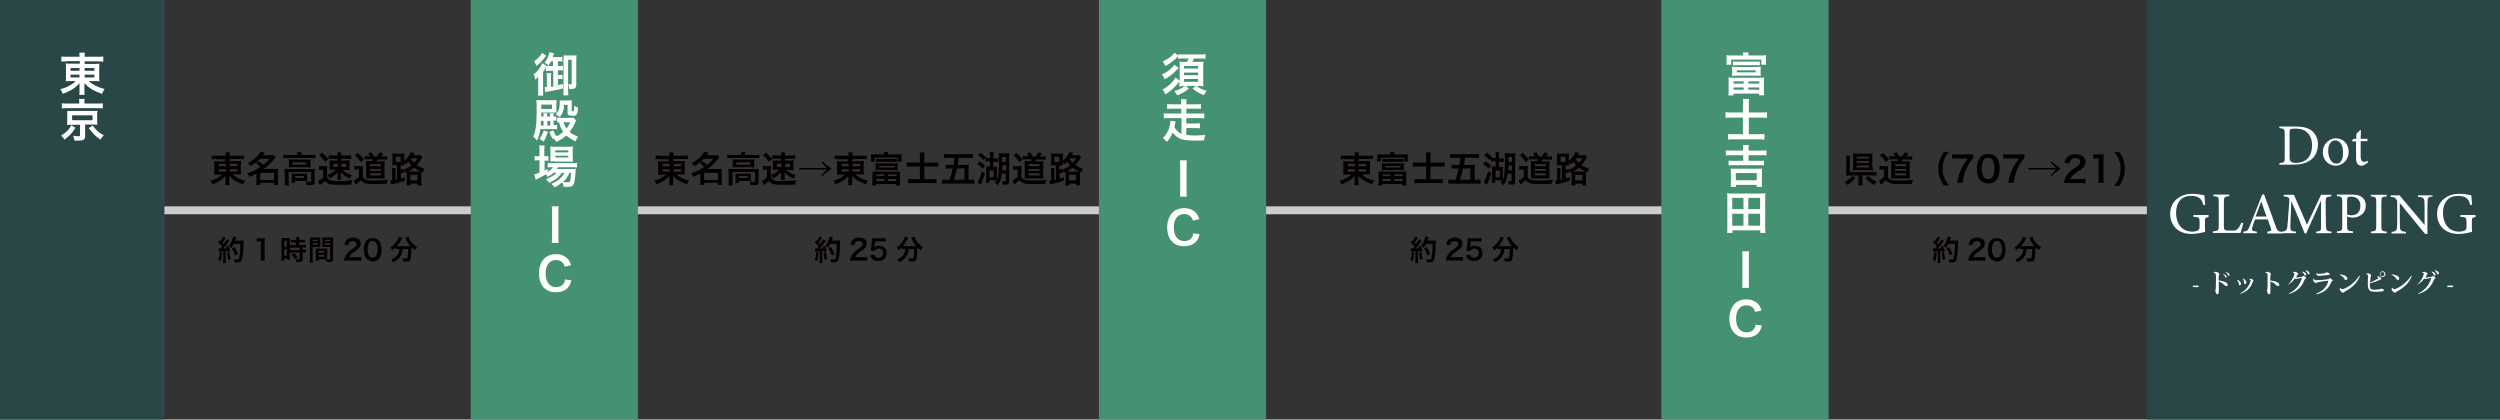 <?xml version="1.0" encoding="utf-8"?>
<!-- Generator: Adobe Illustrator 23.0.4, SVG Export Plug-In . SVG Version: 6.00 Build 0)  -->
<svg version="1.1" id="レイヤー_1" xmlns="http://www.w3.org/2000/svg" xmlns:xlink="http://www.w3.org/1999/xlink" x="0px"
	 y="0px" viewBox="0 0 977.8 164.1" style="enable-background:new 0 0 977.8 164.1;" xml:space="preserve">
<rect x="0" y="0" width="977.8" height="164.1" fill="#333333" stroke="none"/>
<style type="text/css">
	.st0{fill:#CCCCCC;}
	.st1{fill:#2A4747;}
	.st2{fill:#FFFFFF;}
	.st3{fill:#459272;}
	.st4{fill:#040000;}
</style>
<rect x="61.3" y="80.7" class="st0" width="864.4" height="3.1"/>
<rect class="st1" width="64.3" height="164.1"/>
<g>
	<path class="st2" d="M26.2,24c-0.9,0-1.5,0-2.2,0.1v-2c0.6,0.1,1.3,0.1,2.3,0.1h4.8c0-0.7,0-1-0.1-1.6h2.2
		c-0.1,0.6-0.1,0.9-0.1,1.6H38c1.1,0,1.8,0,2.4-0.1v2C39.8,24.1,39,24,38.1,24h-5v1h3.8c1.1,0,1.4,0,2-0.1c-0.1,0.5-0.1,1.1-0.1,1.8
		v3.3c0,1,0,1,0.1,1.8c-0.5-0.1-1-0.1-2-0.1h-2.2c1.6,1.5,3.5,2.4,6.2,3.1c-0.5,0.7-0.6,1-1,1.9c-1.5-0.5-2.5-1-3.7-1.6
		c-1.3-0.8-2.2-1.5-3.2-2.6c0,0.6,0,0.9,0,1.2v1.3c0,0.9,0,1.4,0.1,2.1H31c0.1-0.7,0.1-1.2,0.1-2.1v-1.3c0-0.2,0-0.9,0-1.2
		c-0.9,1.1-2,2-3.4,2.8c-0.9,0.5-2,1-3.1,1.4c-0.4-0.9-0.6-1.2-1-1.8c1.4-0.4,2.3-0.7,3.4-1.3c1.1-0.6,2-1.2,2.6-1.9h-1.9
		c-1.1,0-1.5,0-2,0.1c0-0.2,0-0.2,0.1-0.5c0-0.1,0-0.1,0-1.3v-3.3c0-0.9,0-1.2-0.1-1.9c0.5,0.1,0.9,0.1,2,0.1h3.5v-1H26.2z
		 M27.6,26.6v1.1h3.5v-1.1H27.6z M27.6,29.2v1.1h3.5v-1.1H27.6z M33.1,27.7h3.8v-1.1h-3.8V27.7z M33.1,30.3h3.8v-1.1h-3.8V30.3z"/>
	<path class="st2" d="M29.5,50c-1.4,2.2-2.3,3.1-4.3,4.6c-0.4-0.7-0.7-1-1.3-1.6c1.2-0.7,1.7-1.1,2.4-1.8c0.7-0.7,1-1.2,1.6-2.2
		L29.5,50z M31,40c0-0.5,0-0.9-0.1-1.3h2.2c-0.1,0.4-0.1,0.8-0.1,1.3v0.5h5.1c0.9,0,1.5,0,2.1-0.1v2c-0.5-0.1-1-0.1-2-0.1H26.1
		c-1,0-1.4,0-1.9,0.1v-2c0.5,0.1,1.2,0.1,2.2,0.1H31V40z M27.8,48.8c-0.8,0-1.1,0-1.6,0.1c0.1-0.5,0.1-0.8,0.1-1.4v-2.6
		c0-0.6,0-0.9,0-1c0,0,0-0.1,0-0.3c0-0.1,0-0.1,0-0.2c0.1,0,0.1,0,0.4,0c0.2,0,0.7,0,1.2,0h8.7c1.2,0,1.2,0,1.6-0.1
		C38,43.8,38,44.2,38,44.8v2.6c0,0.6,0,0.9,0.1,1.4c-0.4,0-0.9-0.1-1.6-0.1h-3.2v4.5c0,1.4-0.6,1.8-2.7,1.8c-0.3,0-0.5,0-1.5,0
		c-0.1-0.8-0.2-1.3-0.5-1.9c0.8,0.1,1.3,0.2,2,0.2c0.6,0,0.7-0.1,0.7-0.4v-4.1H27.8z M28.2,47h8v-1.9h-8V47z M36.3,49.1
		c0.7,1,1.1,1.5,1.8,2.1c0.7,0.7,1.3,1.1,2.5,1.7c-0.6,0.6-0.9,1-1.3,1.7c-1.2-0.8-1.8-1.3-2.7-2.2c-0.7-0.8-1.1-1.3-1.9-2.3
		L36.3,49.1z"/>
</g>
<rect x="184.1" class="st3" width="65.4" height="164.1"/>
<rect x="839.7" class="st1" width="138.1" height="164.1"/>
<g>
	<g>
		<path class="st2" d="M216.3,27.7h-1.2c-0.7,0-1.2,0-1.6,0.1v-1.4c-0.2,0.4-0.7,1.2-1.1,1.7v7.4c0,0.9,0,1.3,0.1,1.9h-2.1
			c0.1-0.6,0.1-1.2,0.1-2.1V32c0-0.8,0-0.8,0-2c-0.5,0.6-0.6,0.7-1.1,1.2c-0.2-0.9-0.4-1.6-0.7-2.1c0.9-0.6,1.8-1.6,2.5-2.7
			c0.4-0.6,0.7-1.2,0.9-1.7l1.7,1.1l0,0c0.6,0,0.7,0,1.3,0h1.2v-1.8h-0.8c-0.3,0.6-0.5,0.9-1,1.6c-0.4-0.4-0.8-0.7-1.5-1.1
			c1.1-1.4,1.5-2.3,1.9-4.1l1.8,0.5c-0.3,0.9-0.3,0.9-0.5,1.4h2.3c0.7,0,1.1,0,1.5-0.1v1.9c-0.4-0.1-0.7-0.1-1.3-0.1h-0.5v1.8h0.8
			c0.6,0,0.9,0,1.2-0.1v1.9c-0.3-0.1-0.6-0.1-1.2-0.1h-0.8v1.8h0.6c0.5,0,0.9,0,1.2-0.1v1.8c-0.4-0.1-0.7-0.1-1.2-0.1h-0.6v2.4
			c0.8-0.2,1-0.2,2-0.4v1.7c-2.1,0.5-4.3,1-5.8,1.2c-0.3,0.1-0.8,0.2-1.1,0.3l-0.3-2c0.4,0,0.6,0,0.9-0.1v-4c0-0.5,0-1-0.1-1.4h1.8
			c-0.1,0.4-0.1,0.8-0.1,1.4V34c0.3-0.1,0.3-0.1,0.9-0.1V27.7z M213.6,21.8c-0.1,0.2-0.2,0.2-0.3,0.4c-1.2,1.6-2.1,2.5-3.5,3.6
			c-0.3-0.8-0.5-1.2-0.9-1.8c1.4-1,2.6-2.2,3.1-3.3L213.6,21.8z M220.5,23.2c0-0.8,0-1.2-0.1-1.6c0.3,0.1,0.8,0.1,1.4,0.1h2.3
			c0.7,0,1.1,0,1.4-0.1c0,0.5-0.1,0.8-0.1,1.7v9.5c0,0.9-0.1,1.3-0.4,1.6c-0.3,0.3-0.8,0.4-1.6,0.4c-0.2,0-0.4,0-0.8,0
			c0-0.9-0.1-1.2-0.3-1.9c0.3,0,0.6,0.1,0.9,0.1c0.3,0,0.4-0.1,0.4-0.4v-9.2h-1.4v12c0,0.8,0,1.4,0.1,1.9h-2c0.1-0.6,0.1-1.1,0.1-2
			V23.2z"/>
		<path class="st2" d="M211.3,50.7c-0.2,1.6-0.6,2.8-1.3,4.3c-0.4-0.6-0.8-1.1-1.4-1.6c1-2.4,1.3-4.6,1.3-11.3c0-1.5,0-2.3-0.1-3
			c0.5,0.1,0.9,0.1,2,0.1h4.1c0.8,0,1.3,0,1.8-0.1c0,0.4-0.1,0.7-0.1,1.5v1.9c0,0.8,0,1.2,0.1,1.5l-0.2,0c-0.3,0-0.8,0-1.2,0h-4.6
			l0,1.6l0.2,0h0.7v-0.1c0-0.6,0-0.8-0.1-1.2h1.6c-0.1,0.3-0.1,0.6-0.1,1.2v0.1h1.1v-0.1c0-0.6,0-0.8-0.1-1.2h1.6
			c-0.1,0.4-0.1,0.6-0.1,1.2v0.1c0.5,0,0.8,0,1.1-0.1v1.7c-0.4,0-0.6-0.1-1.1-0.1v1.8h0.2c0.6,0,0.9,0,1.2-0.1v1.8
			c-0.5-0.1-0.7-0.1-1.2-0.1H211.3z M214.3,51.6c-0.6,1.8-1,2.7-1.7,3.8c-0.6-0.5-0.9-0.7-1.6-1.1c0.8-1.1,1.2-1.7,1.7-3.3
			L214.3,51.6z M212.6,49.1v-1.8h-0.7l-0.3,0c0,0.7-0.1,1-0.1,1.8H212.6z M211.7,42.6h4.2v-1.7h-4.2V42.6z M215.2,49.1v-1.8h-1.1
			v1.8H215.2z M225.3,47.1c-0.1,0.2-0.2,0.4-0.3,0.7c-0.5,1.3-1.2,2.4-2.2,3.8c1,0.8,2,1.4,3.3,1.8c-0.6,0.9-0.7,1.1-1,1.9
			c-1.6-0.8-2.6-1.4-3.6-2.3c-1.2,1.1-2.2,1.7-4,2.5c-0.3-0.6-0.4-0.8-0.8-1.3c-0.2,0.1-0.2,0.1-0.4,0.3c-0.8-1.2-1-1.7-1.4-2.9
			l1.5-0.6c0.3,0.9,0.6,1.4,1.3,2.3c0.9-0.4,1.8-1,2.6-1.7c-0.8-1.1-1.1-1.9-1.7-3.8c-0.3,0-0.4,0-0.7,0.1V46
			c0.3,0.1,0.6,0.1,1.2,0.1h3.9c0.7,0,1,0,1.3-0.1L225.3,47.1z M224.6,41.3c0.4,0.4,0.9,0.6,1.5,0.8c-0.2,2.8-0.5,3.2-2.1,3.2
			c-0.6,0-1-0.1-1.4-0.2c-0.5-0.1-0.6-0.4-0.6-1.1v-3h-1.4c0,1.1-0.1,1.7-0.4,2.6c-0.3,0.9-0.6,1.4-1.3,2.3
			c-0.5-0.6-0.8-0.8-1.5-1.2c1.1-1.1,1.5-2.4,1.5-4.4c0-0.6,0-0.8,0-1.1c0.3,0.1,0.7,0.1,1.3,0.1h2.1c0.7,0,1,0,1.4-0.1
			c-0.1,0.4-0.1,0.8-0.1,1.5v2.5c0,0.2,0.1,0.3,0.4,0.3c0.3,0,0.4-0.1,0.5-0.3c0.1-0.3,0.1-1,0.1-1.7V41.3z M220.4,47.8
			c0.4,1.2,0.6,1.7,1.2,2.5c0.6-0.8,0.9-1.3,1.4-2.5H220.4z"/>
		<path class="st2" d="M216.4,67.7c-0.8,0.7-1.2,0.9-2.2,1.5c-0.2-0.4-0.3-0.5-0.7-1c-1,0.6-1.9,1.1-3.6,1.9c0,0-0.1,0.1-0.2,0.1
			c0,0-0.1,0-0.2,0.1l-0.5-2.1c0.5-0.1,1.1-0.3,2-0.7v-4.8h-0.5c-0.5,0-0.9,0-1.4,0.1V61c0.4,0.1,0.8,0.1,1.4,0.1h0.5v-2.2
			c0-0.9,0-1.5-0.1-2h2.1c-0.1,0.6-0.1,1.1-0.1,2v2.2h0.3c0.6,0,1,0,1.3-0.1v1.9c-0.4-0.1-0.8-0.1-1.3-0.1H213v3.9
			c0.5-0.3,0.6-0.3,1.2-0.7v1.2c1-0.6,1.6-1.1,2.1-1.8h-0.4c-0.8,0-1.2,0-1.7,0.1v-1.8c0.4,0.1,0.9,0.1,1.7,0.1h7.9
			c0.9,0,1.4,0,1.9-0.1v1.8c-0.5-0.1-1.1-0.1-1.9-0.1h-5.5c-0.2,0.3-0.3,0.4-0.5,0.7h5.7c0.9,0,1.2,0,1.7-0.1c0,0.3-0.1,0.5-0.1,1.1
			c-0.1,2.3-0.4,4.1-0.7,4.9c-0.4,0.8-0.9,1.1-2.5,1.1c-0.5,0-0.8,0-1.5-0.1c-0.1-0.7-0.2-1.1-0.5-1.7c-1,0.8-1.7,1.4-3,2
			c-0.4-0.6-0.7-0.9-1.3-1.4c1.6-0.7,2.3-1.1,3.3-1.9c0.7-0.6,1.3-1.4,1.9-2.4h-1.1c-1.1,1.7-2.6,2.9-5,3.9
			c-0.3-0.6-0.6-0.9-1.2-1.4c2.1-0.8,3.2-1.5,4.2-2.6H216.4z M216.9,63.1c-0.7,0-1.3,0-1.7,0.1c0.1-0.5,0.1-1,0.1-1.7v-2.6
			c0-0.8,0-1.1-0.1-1.6c0.6,0.1,1,0.1,1.8,0.1h5.2c0.9,0,1.4,0,1.9-0.1c-0.1,0.5-0.1,0.9-0.1,1.8v2.5c0,0.8,0,1.3,0.1,1.7
			c-0.4,0-0.9-0.1-1.6-0.1H216.9z M217.2,59.6h5.1v-0.8h-5.1V59.6z M217.2,61.6h5.1v-0.7h-5.1V61.6z M222.7,67.7
			c-0.7,1.5-1.4,2.5-2.5,3.5c0.7,0.1,1.3,0.1,1.9,0.1c0.7,0,0.9-0.2,1-1c0.1-0.6,0.2-1.4,0.3-2.7H222.7z"/>
	</g>
	<g>
		<path class="st2" d="M223.5,109.6c-0.3,1.3-0.7,2-1.2,2.7c-1,1.3-2.8,2-4.9,2c-2,0-3.5-0.6-4.6-1.7c-1.3-1.3-2-3.3-2-5.7
			c0-2.4,0.8-4.5,2.1-5.8c1.1-1.1,2.7-1.7,4.5-1.7c1.4,0,2.5,0.3,3.5,0.9c0.8,0.5,1.5,1.2,1.9,2c0.2,0.4,0.3,0.7,0.6,1.4l-2.5,0.6
			c-0.3-0.8-0.4-1.1-0.8-1.5c-0.6-0.7-1.5-1.1-2.6-1.1c-2.6,0-4.1,2-4.1,5.3c0,3.3,1.6,5.3,4.1,5.3c1.3,0,2.3-0.5,2.9-1.3
			c0.3-0.5,0.5-0.8,0.6-1.7L223.5,109.6z"/>
	</g>
	<g>
		<path class="st2" d="M218.5,80.7c-0.1,0.7-0.1,1.2-0.1,2.3v9.7c0,1.1,0,1.6,0.1,2.3h-2.7c0.1-0.7,0.1-1.3,0.1-2.3V83
			c0-1.1,0-1.6-0.1-2.3H218.5z"/>
	</g>
</g>
<rect x="429.8" class="st3" width="65.4" height="164.1"/>
<g>
	<g>
		<path class="st2" d="M462.6,33.7c-0.6,0-1,0-1.4,0.1c0-0.5,0.1-1.1,0.1-1.7v-0.3c-1.7,2.3-3.2,3.7-5.5,5.1
			c-0.3-0.7-0.6-1.3-1.1-1.9c1.4-0.7,2.4-1.5,3.4-2.5c0.8-0.8,1.2-1.3,1.7-2.2l1.6,1.3v-5.8c0-0.6,0-1.1-0.1-1.7
			c0.4,0,0.7,0.1,1.5,0.1h1.5c0.3-0.5,0.4-0.9,0.6-1.3h-2.2c-0.9,0-1.4,0-1.9,0.1v-1c-0.9,1-0.9,1-1.5,1.4c-1,0.9-2.3,1.8-3.5,2.4
			c-0.3-0.6-0.7-1.4-1-1.8c1.5-0.7,2.3-1.2,3.3-2c0.6-0.5,1-1,1.3-1.4l1.5,1.2v-0.6c0.6,0.1,1.3,0.1,2.1,0.1h6.4
			c0.8,0,1.5,0,2.1-0.1V23c-0.4-0.1-0.9-0.1-2-0.1h-2.6c-0.1,0.4-0.3,0.8-0.6,1.3h2.6c1,0,1.4,0,1.8-0.1c-0.1,0.5-0.1,1-0.1,1.7v6
			c0,0.8,0,1.3,0.1,1.9c-0.5,0-1-0.1-1.6-0.1h-1.1c1.2,0.9,1.9,1.3,3.9,1.9c-0.4,0.6-0.7,1.1-1,1.7c-1.9-0.7-2.9-1.3-4.5-2.6l1.4-1
			h-4l1.2,1c-1.5,1.3-2.5,1.9-4.6,2.7c-0.3-0.6-0.6-1.1-1.1-1.7c2-0.6,2.9-1,4.1-2H462.6z M461,26.6c-0.3,0.3-0.3,0.3-0.9,0.9
			c-1.4,1.5-2.9,2.6-4.6,3.5c-0.2-0.6-0.5-1.2-1-1.9c1.4-0.6,2.2-1.2,3.2-2c0.7-0.6,1.2-1.1,1.6-1.8L461,26.6z M463.1,26.8h5.5v-1
			h-5.5V26.8z M463.1,29.4h5.5v-1h-5.5V29.4z M463.1,32h5.5v-1.1h-5.5V32z"/>
		<path class="st2" d="M462.1,46.2h-4.9c-0.8,0-1.4,0-2,0.1v-2c0.6,0.1,1.2,0.1,2,0.1h4.8v-1.9h-3.6c-0.8,0-1.4,0-1.9,0.1v-1.9
			c0.6,0.1,1.1,0.1,1.9,0.1h3.6v-0.4c0-0.8,0-1.2-0.1-1.6h2.2c-0.1,0.5-0.1,0.8-0.1,1.6v0.4h3.8c0.9,0,1.4,0,1.9-0.1v1.9
			c-0.5-0.1-1.1-0.1-1.9-0.1H464v1.9h5c0.9,0,1.5,0,2-0.1v2c-0.6-0.1-1.2-0.1-2-0.1h-5v2.1h3.5c0.9,0,1.3,0,1.8-0.1v2
			c-0.5-0.1-1-0.1-1.8-0.1H464v2.7c0.9,0.1,1.9,0.2,3.3,0.2c1.6,0,2.6-0.1,4.1-0.2c-0.3,0.9-0.4,1.3-0.5,2.1
			c-1.8,0.1-1.9,0.1-2.6,0.1c-2.8,0-5-0.2-6.1-0.5c-1.4-0.5-2.8-1.5-3.5-2.7c-0.6,1.4-1.2,2.4-2.3,3.7c-0.6-0.7-0.9-1-1.6-1.5
			c1-1,1.8-2.1,2.3-3.5c0.4-1.1,0.7-2.4,0.7-3.3l2,0.3c-0.1,0.3-0.1,0.3-0.3,1.5c-0.1,0.2-0.1,0.4-0.2,0.7c0.7,1.2,1.6,2.1,2.8,2.7
			V46.2z"/>
	</g>
	<g>
		<path class="st2" d="M469.2,91.6c-0.3,1.3-0.7,2-1.2,2.7c-1,1.3-2.8,2-4.9,2c-2,0-3.5-0.6-4.6-1.7c-1.3-1.3-2-3.3-2-5.7
			c0-2.4,0.8-4.5,2.1-5.8c1.1-1.1,2.7-1.7,4.5-1.7c1.4,0,2.5,0.3,3.5,0.9c0.8,0.5,1.5,1.2,1.9,2c0.2,0.4,0.3,0.7,0.6,1.4l-2.5,0.6
			c-0.3-0.8-0.4-1.1-0.8-1.5c-0.6-0.7-1.5-1.1-2.6-1.1c-2.6,0-4.1,2-4.1,5.3c0,3.3,1.6,5.3,4.1,5.3c1.3,0,2.3-0.5,2.9-1.3
			c0.3-0.5,0.5-0.8,0.6-1.7L469.2,91.6z"/>
	</g>
	<g>
		<path class="st2" d="M464.2,62.6c-0.1,0.7-0.1,1.2-0.1,2.3v9.7c0,1.1,0,1.6,0.1,2.3h-2.7c0.1-0.7,0.1-1.3,0.1-2.3V65
			c0-1.1,0-1.6-0.1-2.3H464.2z"/>
	</g>
</g>
<rect x="649.8" class="st3" width="65.4" height="164.1"/>
<g>
	<g>
		<path class="st2" d="M681.8,21.7c0-0.6,0-0.8-0.1-1.2h2.2c-0.1,0.4-0.1,0.7-0.1,1.2h5c0.9,0,1.4,0,2-0.1c-0.1,0.4-0.1,0.7-0.1,1.2
			v1.2c0,0.5,0,0.9,0.1,1.3h-1.9v-2h-11.8v2h-1.9c0.1-0.4,0.1-0.8,0.1-1.3v-1.2c0-0.4,0-0.8-0.1-1.2c0.6,0.1,1.1,0.1,2,0.1H681.8z
			 M676.1,32.1c0-0.9,0-1.3-0.1-1.8c0.5,0,0.9,0.1,1.8,0.1h10.4c0.9,0,1.3,0,1.8-0.1c-0.1,0.6-0.1,1-0.1,1.8v3.2c0,0.8,0,1.5,0.1,2
			h-2v-0.7H678v0.7h-2c0.1-0.5,0.1-1.2,0.1-2V32.1z M688.6,28.4c0,0.6,0,0.9,0.1,1.3c-0.5-0.1-1.1-0.1-1.7-0.1h-7.9
			c-0.6,0-1.1,0-1.7,0.1c0.1-0.4,0.1-0.7,0.1-1.3v-1c0-0.6,0-0.8-0.1-1.3c0.5,0.1,1,0.1,1.7,0.1h7.9c0.6,0,1.2,0,1.7-0.1
			c-0.1,0.5-0.1,0.7-0.1,1.3V28.4z M677.8,24c0.4,0.1,0.8,0.1,1.4,0.1h7.7c0.5,0,1,0,1.4-0.1v1.6c-0.4-0.1-0.8-0.1-1.4-0.1h-7.8
			c-0.5,0-0.9,0-1.3,0.1V24z M678,32.7h4v-0.9h-4V32.7z M678,35.1h4v-0.9h-4V35.1z M679.3,27.5v0.8h7.4v-0.8H679.3z M683.8,32.7h4.3
			v-0.9h-4.3V32.7z M683.8,35.1h4.3v-0.9h-4.3V35.1z"/>
		<path class="st2" d="M681.8,40.8c0-0.8,0-1.4-0.1-2.1h2.4c-0.1,0.6-0.1,1.2-0.1,2.1V44h4.6c0.9,0,1.7,0,2.5-0.1v2.2
			c-0.8-0.1-1.5-0.1-2.4-0.1H684v6.5h3.8c1.1,0,1.6,0,2.3-0.1v2.2c-0.7-0.1-1.2-0.1-2.3-0.1h-9.6c-1,0-1.6,0-2.3,0.1v-2.2
			c0.6,0.1,1.2,0.1,2.2,0.1h3.6v-6.5h-4.2c-1,0-1.7,0-2.6,0.1v-2.2c0.8,0.1,1.6,0.1,2.6,0.1h4.2V40.8z"/>
		<path class="st2" d="M681.8,58.3c0-0.8,0-1.2-0.1-1.6h2.3c-0.1,0.5-0.1,0.9-0.1,1.6v0.6h4.9c1,0,1.6,0,2.1-0.1v2
			c-0.6-0.1-1.3-0.1-2.1-0.1h-4.9v2.2h4.1c0.9,0,1.5,0,1.9-0.1v1.9c-0.5-0.1-1.2-0.1-1.9-0.1h-10c-0.8,0-1.4,0-1.9,0.1v-1.9
			c0.5,0.1,1.1,0.1,1.9,0.1h3.8v-2.2h-4.7c-1,0-1.5,0-2.1,0.1v-2c0.6,0.1,1.2,0.1,2.1,0.1h4.6V58.3z M676.9,73.1
			c0.1-0.6,0.1-1.2,0.1-2v-3.5c0-0.7,0-1.1-0.1-1.7c0.4,0.1,0.8,0.1,1.5,0.1h9.3c0.7,0,1.1,0,1.5-0.1c-0.1,0.5-0.1,0.9-0.1,1.7v3.5
			c0,0.9,0,1.5,0.1,2h-2.1v-0.8h-8.1v0.8H676.9z M678.9,70.5h8.2v-2.8h-8.2V70.5z"/>
		<path class="st2" d="M688.5,91.1v-1h-10.9v1h-2.1c0.1-0.6,0.1-1.3,0.1-2.3V77.5c0-0.7,0-1.3-0.1-1.9c0.7,0.1,1.3,0.1,2.1,0.1h10.8
			c0.8,0,1.4,0,2.1-0.1c-0.1,0.6-0.1,1.2-0.1,1.9v11.3c0,0.9,0,1.7,0.1,2.3H688.5z M677.5,81.8h4.4v-4.4h-4.4V81.8z M677.5,88.3h4.4
			v-4.7h-4.4V88.3z M683.8,81.8h4.6v-4.4h-4.6V81.8z M683.8,88.3h4.6v-4.7h-4.6V88.3z"/>
	</g>
	<g>
		<path class="st2" d="M689.1,127.3c-0.3,1.3-0.7,2-1.2,2.7c-1,1.3-2.8,2-4.9,2c-2,0-3.5-0.6-4.6-1.7c-1.3-1.3-2-3.3-2-5.7
			c0-2.4,0.8-4.5,2.1-5.8c1.1-1.1,2.7-1.7,4.5-1.7c1.4,0,2.5,0.3,3.5,0.9c0.8,0.5,1.5,1.2,1.9,2c0.2,0.4,0.3,0.7,0.6,1.4l-2.5,0.6
			c-0.3-0.8-0.4-1.1-0.8-1.5c-0.6-0.7-1.5-1.1-2.6-1.1c-2.6,0-4.1,2-4.1,5.3c0,3.3,1.6,5.3,4.1,5.3c1.3,0,2.3-0.5,2.9-1.3
			c0.3-0.5,0.5-0.8,0.6-1.7L689.1,127.3z"/>
	</g>
	<g>
		<path class="st2" d="M684.1,98.3c-0.1,0.7-0.1,1.2-0.1,2.3v9.7c0,1.1,0,1.6,0.1,2.3h-2.7c0.1-0.7,0.1-1.3,0.1-2.3v-9.7
			c0-1.1,0-1.6-0.1-2.3H684.1z"/>
	</g>
</g>
<g>
	<path class="st4" d="M84.5,62.2c-0.7,0-1.2,0-1.7,0.1v-1.5c0.5,0.1,1,0.1,1.8,0.1h3.7c0-0.6,0-0.8-0.1-1.3h1.7
		c-0.1,0.4-0.1,0.7-0.1,1.3h3.8c0.9,0,1.4,0,1.8-0.1v1.5c-0.5-0.1-1.1-0.1-1.7-0.1h-3.9V63h2.9c0.9,0,1.1,0,1.6-0.1
		c0,0.4-0.1,0.9-0.1,1.4v2.6c0,0.8,0,0.8,0.1,1.4c-0.4-0.1-0.8-0.1-1.6-0.1h-1.7c1.2,1.2,2.7,1.9,4.9,2.4c-0.4,0.6-0.5,0.8-0.8,1.5
		c-1.1-0.4-2-0.8-2.9-1.3c-1-0.6-1.7-1.1-2.5-2c0,0.5,0,0.7,0,1v1c0,0.7,0,1.1,0.1,1.6h-1.7c0.1-0.5,0.1-1,0.1-1.6v-1
		c0-0.2,0-0.7,0-1c-0.7,0.9-1.6,1.6-2.7,2.2c-0.7,0.4-1.6,0.8-2.4,1.1c-0.3-0.7-0.4-0.9-0.8-1.4c1.1-0.3,1.8-0.6,2.6-1
		c0.9-0.5,1.5-1,2-1.4h-1.5c-0.9,0-1.1,0-1.6,0.1c0-0.1,0-0.1,0-0.4c0-0.1,0-0.1,0-1v-2.6c0-0.7,0-1-0.1-1.4
		c0.4,0.1,0.7,0.1,1.5,0.1h2.8v-0.8H84.5z M85.6,64.2V65h2.7v-0.9H85.6z M85.6,66.2v0.9h2.7v-0.9H85.6z M89.9,65h2.9v-0.9h-2.9V65z
		 M89.9,67.1h2.9v-0.9h-2.9V67.1z"/>
	<path class="st4" d="M101.2,63.1c0.9,0.6,0.9,0.7,1.8,1.4c1-0.8,1.5-1.3,2.4-2.4h-3.7c-1.1,1.2-2.2,2-3.8,2.9
		c-0.2-0.5-0.5-0.8-1-1.2c2.3-1.1,4.1-2.8,5-4.5l1.7,0.4c-0.4,0.5-0.5,0.7-0.7,1h2.9c0.5,0,0.9,0,1.2-0.1l0.8,0.9
		c-0.2,0.2-0.2,0.2-0.5,0.6c-1.2,1.6-2.6,2.9-4.2,4h4.5c0.6,0,0.8,0,1.2-0.1c-0.1,0.4-0.1,0.7-0.1,1.3v3.6c0,0.6,0,1,0.1,1.4h-1.6
		v-0.8h-5.4v0.8h-1.6c0.1-0.4,0.1-0.9,0.1-1.4v-3c-0.9,0.5-1.4,0.7-2.7,1.3c-0.2-0.6-0.4-0.9-0.9-1.4c1.2-0.4,2.4-0.9,3.4-1.4
		c0.4-0.3,0.9-0.5,1.7-1.1c-0.6-0.6-1-1-1.7-1.5L101.2,63.1z M101.8,70.4h5.4v-2.8h-5.4V70.4z"/>
	<path class="st4" d="M116.3,60.4c0-0.3,0-0.6-0.1-0.9h1.7c-0.1,0.3-0.1,0.6-0.1,0.9v0.2h4.1c0.6,0,1,0,1.5-0.1v1.4
		c-0.5-0.1-0.8-0.1-1.5-0.1h-9.7c-0.6,0-1,0-1.4,0.1v-1.4c0.4,0.1,0.9,0.1,1.5,0.1h3.9V60.4z M111.3,67.3c0-0.5,0-0.8-0.1-1.3
		c0.4,0,0.9,0.1,1.5,0.1h9.1c0.7,0,1,0,1.4-0.1c0,0.4-0.1,0.8-0.1,1.3v3.6c0,0.7-0.1,1-0.3,1.2c-0.3,0.3-0.7,0.3-1.7,0.3
		c-0.3,0-0.4,0-0.8,0c-0.2,0-0.2,0-0.4,0c0-0.6-0.1-1-0.3-1.4c0.8,0.1,1.4,0.1,1.8,0.1c0.3,0,0.3-0.1,0.3-0.3v-3.5h-8.8V71
		c0,0.7,0,1.1,0.1,1.5h-1.7c0.1-0.3,0.1-0.9,0.1-1.5V67.3z M113,63.3c0-0.4,0-0.7,0-1c0.4,0,0.7,0.1,1.4,0.1h5.8
		c0.6,0,0.9,0,1.2-0.1c0,0.4,0,0.6,0,1v1.2c0,0.5,0,0.7,0,1c-0.4,0-0.7-0.1-1.3-0.1h-5.8c-0.5,0-0.9,0-1.3,0.1c0-0.3,0-0.6,0-1V63.3
		z M120.1,69.9c0,0.4,0,0.7,0,0.9c-0.3,0-0.8,0-1.2,0h-3.5v0.7H114c0-0.3,0.1-0.6,0.1-1.1v-1.6c0-0.4,0-0.6,0-0.9c0.3,0,0.6,0,1.1,0
		h3.8c0.5,0,0.7,0,1.1,0c0,0.3,0,0.5,0,0.9V69.9z M114.4,64.4h5.4v-0.9h-5.4V64.4z M115.5,69.6h3.3v-0.8h-3.3V69.6z"/>
	<path class="st4" d="M124.8,64.9c0.4,0.1,0.6,0.1,1.1,0.1h1c0.4,0,0.7,0,1.1-0.1c0,0.4-0.1,0.8-0.1,1.5v3c0.8,1.1,1.4,1.4,3.5,1.4
		c2.8,0,4.8-0.1,6.4-0.3c-0.3,0.8-0.3,0.9-0.4,1.7c-1.3,0.1-3,0.1-4.4,0.1c-2.3,0-3.4-0.1-4.1-0.3c-0.7-0.2-1.2-0.5-1.7-1.3
		c-0.6,0.6-0.9,0.8-1.5,1.2c-0.3,0.2-0.5,0.4-0.6,0.5l-0.7-1.6c0.5-0.2,1.4-0.8,2-1.4v-3h-0.7c-0.4,0-0.6,0-0.9,0.1V64.9z M126,59.7
		c1,0.9,1.6,1.5,2.4,2.5l-1.2,1.1c-0.7-1-1.4-1.7-2.4-2.6L126,59.7z M129.8,62.1c-0.6,0-0.9,0-1.3,0.1v-1.5c0.4,0.1,0.8,0.1,1.5,0.1
		h2v-0.3c0-0.3,0-0.6-0.1-0.9h1.6c-0.1,0.3-0.1,0.5-0.1,0.8v0.4h2.5c0.8,0,1.1,0,1.5-0.1v1.5c-0.4-0.1-0.7-0.1-1.3-0.1h-2.7v0.7h2.1
		c0.6,0,0.9,0,1.3-0.1c-0.1,0.4-0.1,0.7-0.1,1.3v1.3c0,0.6,0,0.9,0.1,1.3c-0.4,0-0.7-0.1-1.4-0.1h-1.4c0.5,0.5,0.7,0.6,1.2,0.9
		c0.8,0.5,1.4,0.8,2.4,1.1c-0.4,0.6-0.4,0.7-0.8,1.4c-0.9-0.4-1.3-0.7-2.1-1.2c-0.7-0.5-1-0.8-1.5-1.4c0,0.2,0.1,0.5,0.1,1v1
		c0,0.4,0,0.6,0.1,1H132c0-0.3,0.1-0.6,0.1-1v-1c0-0.1,0-0.4,0-0.9c-0.8,0.9-1.7,1.6-3.1,2.4c-0.3-0.6-0.5-0.8-0.9-1.3
		c1.3-0.6,2.3-1.2,3.3-2.1h-1.2c-0.7,0-1,0-1.4,0.1c0-0.4,0.1-0.7,0.1-1.3V64c0-0.6,0-0.9-0.1-1.3c0.4,0.1,0.8,0.1,1.4,0.1h1.8v-0.7
		H129.8z M130.3,64.1v1.2h1.8v-1.2H130.3z M133.5,65.3h1.9v-1.2h-1.9V65.3z"/>
	<path class="st4" d="M138.8,64.9c0.4,0.1,0.6,0.1,1.1,0.1h1c0.4,0,0.8,0,1.1-0.1c-0.1,0.4-0.1,0.8-0.1,1.5v2.9
		c0.3,0.5,0.6,0.7,1,0.9c0.7,0.3,1.7,0.4,3.7,0.4c2,0,3.7-0.1,5.2-0.3c-0.3,0.6-0.4,0.9-0.5,1.6c-2.5,0.1-3.8,0.1-4.8,0.1
		c-2,0-3.1-0.1-3.9-0.4c-0.6-0.3-0.9-0.5-1.5-1.1c-0.4,0.4-1,0.9-1.6,1.4c-0.2,0.1-0.2,0.2-0.4,0.3l-0.7-1.6c0.5-0.2,1.1-0.6,2-1.4
		v-2.9h-0.8c-0.4,0-0.6,0-1,0.1V64.9z M139.9,59.8c1.1,0.9,1.7,1.6,2.4,2.5l-1.1,1.1c-0.8-1.1-1.4-1.8-2.4-2.6L139.9,59.8z
		 M144.7,61.1c-0.2-0.4-0.4-0.8-0.8-1.1l1.4-0.4c0.4,0.5,0.6,0.9,1,1.6h1.2c0.4-0.5,0.6-1,0.9-1.6l1.5,0.4c-0.3,0.4-0.6,0.9-0.8,1.2
		h0.9c0.6,0,1,0,1.4-0.1v1.4c-0.4,0-0.9-0.1-1.4-0.1h-2.4c-0.2,0.4-0.2,0.5-0.4,0.7h2c0.6,0,1,0,1.3-0.1c0,0.4-0.1,0.8-0.1,1.3v4.1
		c0,0.6,0,0.9,0.1,1.4c-0.5,0-0.7,0-1.1,0h-4.9c-0.4,0-0.7,0-1.3,0c0-0.3,0-0.9,0-1.3v-4.2c0-0.5,0-1-0.1-1.3c0.3,0,0.7,0,1.4,0h1.1
		c0.2-0.3,0.2-0.4,0.3-0.7H144c-0.6,0-1,0-1.4,0.1V61c0.3,0.1,0.8,0.1,1.4,0.1H144.7z M144.7,68.6h4.3v-0.8h-4.3V68.6z M144.7,65
		h4.3v-0.8h-4.3V65z M144.7,66.8h4.3v-0.7h-4.3V66.8z"/>
	<path class="st4" d="M155.4,64.6h-0.7c-0.5,0-0.9,0-1.3,0.1c0-0.4,0.1-0.8,0.1-1.4v-1.9c0-0.6,0-1-0.1-1.4c0.4,0.1,0.8,0.1,1.4,0.1
		h2c0.6,0,1,0,1.4-0.1c0,0.4-0.1,0.8-0.1,1.4v1.5c1.2-1,2.3-2.4,2.5-3.4l1.6,0.3l-0.5,0.9h1.6c0.6,0,0.9,0,1.2-0.1l0.7,0.9
		c-1.1,1.9-1.5,2.4-2.2,3.1c1,0.6,1.6,0.9,3,1.4c-0.3,0.5-0.5,0.9-0.6,1.5l-0.6-0.3c0,0.2,0,0.4,0,0.8v3c0,0.7,0,1.1,0.1,1.5h-1.5
		v-0.7h-2.8v0.7H159c0.1-0.4,0.1-0.7,0.1-1.4v-3.1c0-0.3,0-0.4,0-0.6l-0.5,0.2c-0.2-0.6-0.3-0.7-0.5-1.1v1.1c-0.3,0-0.6,0-1,0h-0.3
		v2.2c0.6-0.1,0.8-0.2,1.6-0.5v1.4c-1.4,0.5-2.9,0.9-4.8,1.3c-0.3,0.1-0.4,0.1-0.6,0.2l-0.4-1.6c0.3,0,0.5,0,0.8-0.1v-3.4
		c0-0.7,0-1-0.1-1.4h1.5c-0.1,0.4-0.1,0.6-0.1,1.4v3.2c0.2,0,0.2,0,0.6-0.1V64.6z M154.8,63.3h1.9v-2h-1.9V63.3z M158,66.3
		c1.1-0.4,2-0.9,2.9-1.6c-0.5-0.5-0.7-0.8-1.1-1.4c-0.4,0.4-0.6,0.6-1.1,1c-0.2-0.3-0.3-0.4-0.6-0.9c0,0.7,0,1,0,1.3
		c-0.3,0-0.3,0-1.1,0h-0.3v1.6h0.3C157.6,66.2,157.8,66.2,158,66.3L158,66.3z M163.7,67.1c0.4,0,0.5,0,0.8,0c-1-0.5-1.8-1-2.5-1.5
		c-0.7,0.6-1.5,1.1-2.4,1.5c0.2,0,0.2,0,0.4,0H163.7z M160.5,70.5h2.8v-2.1h-2.8V70.5z M160.9,61.9c-0.1,0.2-0.1,0.2-0.2,0.3
		c0.4,0.6,0.7,1,1.2,1.5c0.6-0.6,0.9-1,1.4-1.8H160.9z"/>
</g>
<g>
	<path class="st4" d="M86.9,98.8c-0.1,1.4-0.2,2.3-0.5,3.3l-1-0.5c0.3-0.9,0.5-1.7,0.5-3L86.9,98.8z M85.4,97.2c0.2,0,0.3,0,0.5,0
		c0.1,0,0.2,0,0.4,0c0.4-0.5,0.4-0.5,0.6-0.8c-0.6-0.8-0.7-0.9-1.5-1.6l0.6-0.9c0.2,0.2,0.2,0.3,0.3,0.4c0.4-0.6,0.8-1.4,0.9-1.8
		l1,0.4c-0.1,0.1-0.1,0.2-0.2,0.4c-0.3,0.5-0.7,1.3-1,1.7c0.2,0.2,0.3,0.4,0.5,0.5c0.7-1,1-1.6,1.2-1.9l1,0.6
		c-0.1,0.1-0.2,0.2-0.4,0.5c-0.6,0.9-1.4,1.9-1.9,2.5c0.6,0,0.7,0,1.3-0.1c-0.1-0.3-0.1-0.4-0.3-0.7l0.8-0.3
		c0.3,0.6,0.6,1.3,0.9,2.1l-0.9,0.4c-0.1-0.3-0.1-0.3-0.1-0.5c-0.3,0-0.6,0.1-0.8,0.1v3.5c0,0.5,0,0.8,0.1,1.2h-1.2
		c0-0.3,0.1-0.6,0.1-1.2v-3.4c-0.5,0-0.8,0.1-1,0.1c-0.5,0-0.5,0-0.7,0.1L85.4,97.2z M89.7,98.6c0.2,1,0.4,1.9,0.5,2.8l-1,0.2
		c-0.1-0.8-0.2-2-0.4-2.8L89.7,98.6z M91.5,95.3c-0.4,0.8-0.6,1.1-1.1,1.7c-0.2-0.3-0.5-0.6-0.9-0.9c0.6-0.6,1-1.4,1.3-2.2
		c0.2-0.6,0.3-1,0.4-1.4l1.2,0.2c-0.1,0.1-0.1,0.1-0.1,0.5c-0.1,0.5-0.2,0.6-0.3,0.9h2.4c0.5,0,0.7,0,0.9,0c0,0.4,0,0.4-0.1,1.9
		c0,1.3-0.1,3.2-0.3,4.1c-0.2,1.3-0.4,1.9-0.7,2.2c-0.3,0.2-0.7,0.3-1.4,0.3c-0.3,0-0.6,0-1,0c-0.1-0.5-0.1-0.8-0.3-1.2
		c0.6,0.1,1.1,0.1,1.4,0.1c0.5,0,0.6-0.1,0.7-0.8c0.2-1.1,0.4-3,0.4-5.3H91.5z M92,99.9c-0.5-1.3-0.7-1.8-1.3-2.8l1-0.5
		c0.6,1,0.9,1.6,1.4,2.8L92,99.9z"/>
	<path class="st4" d="M101.9,101.9c0.1-0.4,0.1-0.9,0.1-1.4v-6.1h-0.5c-0.4,0-0.7,0-1.1,0.1v-1.4c0.3,0.1,0.6,0.1,1.1,0.1h1
		c0.6,0,0.7,0,1.1-0.1c-0.1,0.6-0.1,1.2-0.1,1.8v5.6c0,0.6,0,1,0.1,1.4H101.9z"/>
	<path class="st4" d="M110.1,94.2c0-0.5,0-0.8,0-1.1c0.2,0,0.5,0,1,0h1.3c0.5,0,0.7,0,1,0c0,0.3,0,0.5,0,1.1v6.3c0,0.6,0,0.8,0,1.1
		h-1.1V101h-1v0.9H110c0-0.3,0.1-0.7,0.1-1.3V94.2z M111.2,96.5h1v-2.3h-1V96.5z M111.2,100h1v-2.5h-1V100z M115,94.8
		c-0.9,0-0.9,0-1.2,0.1v-1.2c0.3,0,0.7,0.1,1.1,0.1h1v-0.3c0-0.3,0-0.5-0.1-0.8h1.3c0,0.3-0.1,0.5-0.1,0.8v0.3h1.2
		c0.5,0,0.8,0,1.1-0.1v1.2c-0.3,0-0.6-0.1-1.1-0.1h-1.2v1h1.5c0.5,0,0.9,0,1.2-0.1v1.2c-0.3,0-0.6-0.1-1.1-0.1h-0.2v0.9h0.1
		c0.5,0,0.8,0,1.1-0.1v1.2c-0.3-0.1-0.6-0.1-1.1-0.1h-0.1v2.5c0,0.6-0.1,0.9-0.4,1.1c-0.3,0.1-0.7,0.2-1.2,0.2c-0.1,0-0.1,0-0.9,0
		c0-0.5-0.1-0.8-0.3-1.2c0.3,0,0.8,0.1,1.2,0.1c0.3,0,0.4-0.1,0.4-0.3v-2.3h-2.6c-0.4,0-0.8,0-1.2,0.1v-1.2c0.3,0,0.6,0.1,1.2,0.1
		h2.6v-0.9h-2.6c-0.5,0-0.9,0-1.2,0.1v-1.2c0.3,0,0.7,0.1,1.2,0.1h1.1v-1H115z M115.4,101.4c-0.4-0.7-0.9-1.3-1.4-1.8L115,99
		c0.5,0.5,1,1,1.4,1.7L115.4,101.4z"/>
	<path class="st4" d="M122.3,101.3c0,0.7,0,1.1,0.1,1.4h-1.3c0-0.3,0.1-0.7,0.1-1.4v-7.2c0-0.6,0-0.9,0-1.2c0.3,0,0.6,0,1.1,0h1.9
		c0.6,0,0.8,0,1.1,0c0,0.4,0,0.6,0,1v1.7c0,0.5,0,0.8,0,1c-0.3,0-0.6,0-1,0h-2V101.3z M122.3,94.3h1.9v-0.5h-1.9V94.3z M122.3,95.7
		h1.9v-0.6h-1.9V95.7z M127.9,100.4c0,0.4,0,0.7,0,1c0.2,0,0.6,0.1,0.8,0.1c0.3,0,0.4-0.1,0.4-0.3v-4.6H127c-0.4,0-0.7,0-1,0
		c0-0.3,0-0.5,0-1v-1.7c0-0.4,0-0.7,0-1c0.3,0,0.6,0,1.1,0h2.1c0.5,0,0.8,0,1.1,0c0,0.4,0,0.7,0,1.2v7.2c0,0.7-0.1,0.9-0.5,1.1
		c-0.2,0.1-0.6,0.1-1.2,0.1c-0.2,0-0.2,0-0.8,0c-0.1-0.5-0.1-0.7-0.3-1.1c-0.3,0-0.5,0-0.6,0h-2.3v0.6h-1.2c0-0.3,0.1-0.7,0.1-1.1
		v-2.7c0-0.4,0-0.7,0-1c0.3,0,0.6,0,1,0h2.5c0.5,0,0.7,0,1,0c0,0.3,0,0.6,0,1V100.4z M124.6,98.8h2.2v-0.7h-2.2V98.8z M124.6,100.4
		h2.2v-0.7h-2.2V100.4z M127.1,94.3h2.1v-0.5h-2.1V94.3z M127.1,95.7h2.1v-0.6h-2.1V95.7z"/>
	<path class="st4" d="M136,101.9c-0.9,0-1,0-1.4,0.1c0.1-0.6,0.1-1,0.3-1.4c0.3-0.8,0.8-1.5,1.5-2.2c0.4-0.3,0.7-0.6,1.8-1.3
		c1-0.7,1.3-1.1,1.3-1.6c0-0.7-0.6-1.2-1.5-1.2c-0.6,0-1.1,0.2-1.4,0.6c-0.2,0.3-0.3,0.5-0.3,1l-1.6-0.2c0.2-0.8,0.4-1.3,0.8-1.8
		c0.6-0.6,1.4-1,2.5-1c1.9,0,3.1,0.9,3.1,2.4c0,0.7-0.2,1.3-0.8,1.8c-0.3,0.3-0.4,0.4-1.8,1.4c-0.5,0.3-1,0.8-1.3,1.1
		c-0.3,0.4-0.5,0.6-0.6,1h3.1c0.7,0,1.2,0,1.6-0.1v1.5c-0.5,0-1-0.1-1.7-0.1H136z"/>
	<path class="st4" d="M143.4,101.2c-0.3-0.3-0.6-0.7-0.7-1.1c-0.3-0.8-0.4-1.6-0.4-2.5c0-1.2,0.3-2.4,0.7-3c0.6-1,1.6-1.5,2.8-1.5
		c0.9,0,1.7,0.3,2.3,0.9c0.3,0.3,0.6,0.7,0.7,1.1c0.3,0.8,0.4,1.6,0.4,2.6c0,1.4-0.3,2.5-0.8,3.3c-0.6,0.9-1.5,1.3-2.7,1.3
		C144.8,102.1,144,101.7,143.4,101.2z M146.9,100.3c0.5-0.5,0.8-1.5,0.8-2.8c0-1.3-0.3-2.3-0.8-2.8c-0.3-0.3-0.7-0.5-1.2-0.5
		c-0.5,0-0.9,0.2-1.2,0.6c-0.5,0.6-0.7,1.5-0.7,2.7c0,1.2,0.2,2.1,0.6,2.6c0.3,0.5,0.8,0.7,1.4,0.7
		C146.2,100.8,146.6,100.6,146.9,100.3z"/>
	<path class="st4" d="M155.8,97.4c-0.4,0-0.6,0-0.9,0.1v-0.8c-0.5,0.5-0.8,0.8-1.4,1.2c-0.2-0.4-0.5-0.7-0.8-1.1
		c1.4-0.9,2.2-1.8,2.9-3.2c0.3-0.5,0.4-0.8,0.4-1.1l1.3,0.5c-0.1,0.2-0.2,0.3-0.3,0.6c-0.4,0.9-1.1,1.8-1.8,2.7c0.3,0,0.4,0,0.6,0h4
		c0.3,0,0.4,0,0.7,0c-0.8-0.9-1.3-1.7-1.8-2.8c0-0.1-0.2-0.3-0.2-0.5l1.2-0.5c0.1,0.3,0.2,0.5,0.4,1c0.7,1.3,1.7,2.3,3,3.2
		c-0.5,0.5-0.6,0.7-0.8,1.2c-0.6-0.5-0.9-0.7-1.4-1.2c0,0.2,0,0.2,0,0.4c0,2.3-0.2,4-0.5,4.6c-0.2,0.5-0.6,0.6-1.6,0.6
		c-0.2,0-0.4,0-1.1,0c-0.1-0.5-0.1-0.7-0.3-1.3c0.5,0.1,1,0.1,1.3,0.1c0.4,0,0.5,0,0.6-0.2c0.2-0.3,0.3-1.8,0.3-2.9v-0.2
		c0,0,0-0.1,0-0.2s0-0.1,0-0.2h-2.1c-0.1,1.1-0.3,1.9-0.9,2.8c-0.6,1-1.5,1.8-2.8,2.4c-0.2-0.4-0.4-0.6-0.8-1.1
		c0.7-0.3,1.1-0.5,1.7-1c0.8-0.7,1.3-1.5,1.4-2.5c0-0.2,0-0.3,0.1-0.6H155.8z"/>
</g>
<g>
	<path class="st4" d="M258.1,62.2c-0.7,0-1.2,0-1.7,0.1v-1.5c0.5,0.1,1,0.1,1.8,0.1h3.7c0-0.6,0-0.8-0.1-1.3h1.7
		c-0.1,0.4-0.1,0.7-0.1,1.3h3.8c0.9,0,1.4,0,1.8-0.1v1.5c-0.5-0.1-1.1-0.1-1.7-0.1h-3.9V63h2.9c0.9,0,1.1,0,1.6-0.1
		c0,0.4-0.1,0.9-0.1,1.4v2.6c0,0.8,0,0.8,0.1,1.4c-0.4-0.1-0.8-0.1-1.6-0.1h-1.7c1.2,1.2,2.7,1.9,4.9,2.4c-0.4,0.6-0.5,0.8-0.8,1.5
		c-1.1-0.4-2-0.8-2.9-1.3c-1-0.6-1.7-1.1-2.5-2c0,0.5,0,0.7,0,1v1c0,0.7,0,1.1,0.1,1.6h-1.7c0.1-0.5,0.1-1,0.1-1.6v-1
		c0-0.2,0-0.7,0-1c-0.7,0.9-1.6,1.6-2.7,2.2c-0.7,0.4-1.6,0.8-2.4,1.1c-0.3-0.7-0.4-0.9-0.8-1.4c1.1-0.3,1.8-0.6,2.6-1
		c0.9-0.5,1.5-1,2-1.4h-1.5c-0.9,0-1.1,0-1.6,0.1c0-0.1,0-0.1,0-0.4c0-0.1,0-0.1,0-1v-2.6c0-0.7,0-1-0.1-1.4
		c0.4,0.1,0.7,0.1,1.5,0.1h2.8v-0.8H258.1z M259.2,64.2V65h2.7v-0.9H259.2z M259.2,66.2v0.9h2.7v-0.9H259.2z M263.5,65h2.9v-0.9
		h-2.9V65z M263.5,67.1h2.9v-0.9h-2.9V67.1z"/>
	<path class="st4" d="M274.8,63.1c0.9,0.6,0.9,0.7,1.8,1.4c1-0.8,1.5-1.3,2.4-2.4h-3.7c-1.1,1.2-2.2,2-3.8,2.9
		c-0.2-0.5-0.5-0.8-1-1.2c2.3-1.1,4.1-2.8,5-4.5l1.7,0.4c-0.4,0.5-0.5,0.7-0.7,1h2.9c0.5,0,0.9,0,1.2-0.1l0.8,0.9
		c-0.2,0.2-0.2,0.2-0.5,0.6c-1.2,1.6-2.6,2.9-4.2,4h4.5c0.6,0,0.8,0,1.2-0.1c-0.1,0.4-0.1,0.7-0.1,1.3v3.6c0,0.6,0,1,0.1,1.4h-1.6
		v-0.8h-5.4v0.8h-1.6c0.1-0.4,0.1-0.9,0.1-1.4v-3c-0.9,0.5-1.4,0.7-2.7,1.3c-0.2-0.6-0.4-0.9-0.9-1.4c1.2-0.4,2.4-0.9,3.4-1.4
		c0.4-0.3,0.9-0.5,1.7-1.1c-0.6-0.6-1-1-1.7-1.5L274.8,63.1z M275.4,70.4h5.4v-2.8h-5.4V70.4z"/>
	<path class="st4" d="M289.9,60.4c0-0.3,0-0.6-0.1-0.9h1.7c-0.1,0.3-0.1,0.6-0.1,0.9v0.2h4.1c0.6,0,1,0,1.5-0.1v1.4
		c-0.5-0.1-0.8-0.1-1.5-0.1h-9.7c-0.6,0-1,0-1.4,0.1v-1.4c0.4,0.1,0.9,0.1,1.5,0.1h3.9V60.4z M284.9,67.3c0-0.5,0-0.8-0.1-1.3
		c0.4,0,0.9,0.1,1.5,0.1h9.1c0.7,0,1,0,1.4-0.1c0,0.4-0.1,0.8-0.1,1.3v3.6c0,0.7-0.1,1-0.3,1.2c-0.3,0.3-0.7,0.3-1.7,0.3
		c-0.3,0-0.4,0-0.8,0c-0.2,0-0.2,0-0.4,0c0-0.6-0.1-1-0.3-1.4c0.8,0.1,1.4,0.1,1.8,0.1c0.3,0,0.3-0.1,0.3-0.3v-3.5h-8.8V71
		c0,0.7,0,1.1,0.1,1.5h-1.7c0.1-0.3,0.1-0.9,0.1-1.5V67.3z M286.6,63.3c0-0.4,0-0.7,0-1c0.4,0,0.7,0.1,1.4,0.1h5.8
		c0.6,0,0.9,0,1.2-0.1c0,0.4,0,0.6,0,1v1.2c0,0.5,0,0.7,0,1c-0.4,0-0.7-0.1-1.3-0.1h-5.8c-0.5,0-0.9,0-1.3,0.1c0-0.3,0-0.6,0-1V63.3
		z M293.7,69.9c0,0.4,0,0.7,0,0.9c-0.3,0-0.8,0-1.2,0h-3.5v0.7h-1.4c0-0.3,0.1-0.6,0.1-1.1v-1.6c0-0.4,0-0.6,0-0.9
		c0.3,0,0.6,0,1.1,0h3.8c0.5,0,0.7,0,1.1,0c0,0.3,0,0.5,0,0.9V69.9z M288,64.4h5.4v-0.9H288V64.4z M289.1,69.6h3.3v-0.8h-3.3V69.6z"
		/>
	<path class="st4" d="M298.4,64.9c0.4,0.1,0.6,0.1,1.1,0.1h1c0.4,0,0.7,0,1.1-0.1c0,0.4-0.1,0.8-0.1,1.5v3c0.8,1.1,1.4,1.4,3.5,1.4
		c2.8,0,4.8-0.1,6.4-0.3c-0.3,0.8-0.3,0.9-0.4,1.7c-1.3,0.1-3,0.1-4.4,0.1c-2.3,0-3.4-0.1-4.1-0.3c-0.7-0.2-1.2-0.5-1.7-1.3
		c-0.6,0.6-0.9,0.8-1.5,1.2c-0.3,0.2-0.5,0.4-0.6,0.5l-0.7-1.6c0.5-0.2,1.4-0.8,2-1.4v-3h-0.7c-0.4,0-0.6,0-0.9,0.1V64.9z
		 M299.6,59.7c1,0.9,1.6,1.5,2.4,2.5l-1.2,1.1c-0.7-1-1.4-1.7-2.4-2.6L299.6,59.7z M303.4,62.1c-0.6,0-0.9,0-1.3,0.1v-1.5
		c0.4,0.1,0.8,0.1,1.5,0.1h2v-0.3c0-0.3,0-0.6-0.1-0.9h1.6c-0.1,0.3-0.1,0.5-0.1,0.8v0.4h2.5c0.8,0,1.1,0,1.5-0.1v1.5
		c-0.4-0.1-0.7-0.1-1.3-0.1h-2.7v0.7h2.1c0.6,0,0.9,0,1.3-0.1c-0.1,0.4-0.1,0.7-0.1,1.3v1.3c0,0.6,0,0.9,0.1,1.3
		c-0.4,0-0.7-0.1-1.4-0.1h-1.4c0.5,0.5,0.7,0.6,1.2,0.9c0.8,0.5,1.4,0.8,2.4,1.1c-0.4,0.6-0.4,0.7-0.8,1.4c-0.9-0.4-1.3-0.7-2.1-1.2
		c-0.7-0.5-1-0.8-1.5-1.4c0,0.2,0.1,0.5,0.1,1v1c0,0.4,0,0.6,0.1,1h-1.6c0-0.3,0.1-0.6,0.1-1v-1c0-0.1,0-0.4,0-0.9
		c-0.8,0.9-1.7,1.6-3.1,2.4c-0.3-0.6-0.5-0.8-0.9-1.3c1.3-0.6,2.3-1.2,3.3-2.1h-1.2c-0.7,0-1,0-1.4,0.1c0-0.4,0.1-0.7,0.1-1.3V64
		c0-0.6,0-0.9-0.1-1.3c0.4,0.1,0.8,0.1,1.4,0.1h1.8v-0.7H303.4z M303.9,64.1v1.2h1.8v-1.2H303.9z M307.1,65.3h1.9v-1.2h-1.9V65.3z"
		/>
	<path class="st4" d="M321.6,63.1c1.6,1.4,1.6,1.4,3.6,2.9c-1.6,1.1-2.3,1.6-3.6,2.9l-0.3-0.4c0.3-0.3,0.3-0.3,0.7-0.7
		c0.4-0.4,0.4-0.4,0.7-0.8c0.3-0.3,0.4-0.4,0.7-0.7h-10.8v-0.6h10.8c-0.9-0.9-1-0.9-1.1-1.1c-0.7-0.8-0.7-0.8-1-1.1L321.6,63.1z"/>
	<path class="st4" d="M328.1,62.2c-0.7,0-1.2,0-1.7,0.1v-1.5c0.5,0.1,1,0.1,1.8,0.1h3.7c0-0.6,0-0.8-0.1-1.3h1.7
		c-0.1,0.4-0.1,0.7-0.1,1.3h3.8c0.9,0,1.4,0,1.8-0.1v1.5c-0.5-0.1-1.1-0.1-1.7-0.1h-3.9V63h2.9c0.9,0,1.1,0,1.6-0.1
		c0,0.4-0.1,0.9-0.1,1.4v2.6c0,0.8,0,0.8,0.1,1.4c-0.4-0.1-0.8-0.1-1.6-0.1h-1.7c1.2,1.2,2.7,1.9,4.9,2.4c-0.4,0.6-0.5,0.8-0.8,1.5
		c-1.1-0.4-2-0.8-2.9-1.3c-1-0.6-1.7-1.1-2.5-2c0,0.5,0,0.7,0,1v1c0,0.7,0,1.1,0.1,1.6h-1.7c0.1-0.5,0.1-1,0.1-1.6v-1
		c0-0.2,0-0.7,0-1c-0.7,0.9-1.6,1.6-2.7,2.2c-0.7,0.4-1.6,0.8-2.4,1.1c-0.3-0.7-0.4-0.9-0.8-1.4c1.1-0.3,1.8-0.6,2.6-1
		c0.9-0.5,1.5-1,2-1.4h-1.5c-0.9,0-1.1,0-1.6,0.1c0-0.1,0-0.1,0-0.4c0-0.1,0-0.1,0-1v-2.6c0-0.7,0-1-0.1-1.4
		c0.4,0.1,0.7,0.1,1.5,0.1h2.8v-0.8H328.1z M329.2,64.2V65h2.7v-0.9H329.2z M329.2,66.2v0.9h2.7v-0.9H329.2z M333.5,65h2.9v-0.9
		h-2.9V65z M333.5,67.1h2.9v-0.9h-2.9V67.1z"/>
	<path class="st4" d="M345.8,60.4c0-0.4,0-0.6-0.1-1h1.7c-0.1,0.3-0.1,0.5-0.1,1h3.9c0.7,0,1.1,0,1.5-0.1c0,0.3-0.1,0.5-0.1,1v0.9
		c0,0.4,0,0.7,0.1,1h-1.5v-1.5h-9.1v1.5h-1.5c0-0.4,0.1-0.6,0.1-1v-0.9c0-0.3,0-0.7-0.1-1c0.4,0,0.8,0.1,1.5,0.1H345.8z M341.3,68.5
		c0-0.7,0-1-0.1-1.4c0.4,0,0.7,0,1.4,0h8.1c0.7,0,1,0,1.4,0c0,0.5-0.1,0.8-0.1,1.4v2.5c0,0.6,0,1.2,0.1,1.6h-1.6V72h-7.9v0.5h-1.5
		c0-0.4,0.1-0.9,0.1-1.6V68.5z M351.1,65.6c0,0.5,0,0.7,0.1,1c-0.4,0-0.9-0.1-1.3-0.1h-6.2c-0.4,0-0.9,0-1.3,0.1
		c0-0.3,0.1-0.5,0.1-1v-0.8c0-0.4,0-0.6-0.1-1c0.4,0,0.8,0.1,1.3,0.1h6.2c0.5,0,0.9,0,1.3-0.1c0,0.4-0.1,0.5-0.1,1V65.6z
		 M342.7,62.1c0.3,0,0.7,0.1,1.1,0.1h6c0.4,0,0.8,0,1.1-0.1v1.3c-0.3,0-0.7-0.1-1.1-0.1h-6c-0.4,0-0.7,0-1.1,0.1V62.1z M342.8,68.9
		h3.1v-0.7h-3.1V68.9z M342.8,70.8h3.1V70h-3.1V70.8z M343.9,64.9v0.6h5.8v-0.6H343.9z M347.3,68.9h3.3v-0.7h-3.3V68.9z M347.3,70.8
		h3.3V70h-3.3V70.8z"/>
	<path class="st4" d="M359.8,61.2c0-0.7,0-1.1-0.1-1.6h1.9c-0.1,0.5-0.1,1-0.1,1.6v2.4h3.6c0.7,0,1.3,0,1.9-0.1v1.7
		c-0.6-0.1-1.2-0.1-1.9-0.1h-3.6v5h3c0.9,0,1.3,0,1.8-0.1v1.7c-0.5-0.1-1-0.1-1.8-0.1H357c-0.8,0-1.3,0-1.8,0.1v-1.7
		c0.5,0.1,0.9,0.1,1.8,0.1h2.8v-5h-3.2c-0.8,0-1.4,0-2,0.1v-1.7c0.6,0.1,1.2,0.1,2,0.1h3.2V61.2z"/>
	<path class="st4" d="M371.4,70.3c0.6-1.6,0.8-2.5,1.2-4.4h-1.2c-0.5,0-1.1,0-1.5,0.1v-1.6c0.4,0.1,0.9,0.1,1.5,0.1h1.5
		c0.3-1.4,0.3-1.9,0.4-2.8H371c-0.8,0-1.2,0-1.8,0.1v-1.6c0.5,0.1,0.9,0.1,1.8,0.1h7.7c0.8,0,1.2,0,1.8-0.1v1.6
		c-0.6-0.1-1-0.1-1.8-0.1H375c-0.1,1.1-0.2,1.5-0.4,2.8h2.6c0.7,0,1.1,0,1.7-0.1c0,0.5-0.1,1-0.1,1.6v4.3h0.6c0.8,0,1.2,0,1.7-0.1
		v1.7c-0.6-0.1-1.1-0.1-1.8-0.1h-9c-0.7,0-1.2,0-1.8,0.1v-1.7c0.5,0.1,0.9,0.1,1.8,0.1H371.4z M377.2,70.3v-4.4h-2.9
		c-0.3,1.6-0.8,3.1-1.2,4.4H377.2z"/>
	<path class="st4" d="M383.1,63.1c0.9,0.5,1.5,1,2.2,1.7l-0.9,1.2c-0.7-0.8-1.3-1.2-2.2-1.8L383.1,63.1z M385.2,67.8
		c-0.4,1.7-1,3.2-1.7,4.5l-1.2-1.1c0.2-0.3,0.4-0.5,0.6-1c0.4-0.7,0.6-1.5,1.2-3.3L385.2,67.8z M383.5,59.7c0.9,0.6,1.4,1.1,2.1,1.8
		l-1,1.1c-0.7-0.8-1.1-1.2-2.1-1.9L383.5,59.7z M389.1,65.3c0.5,0,0.6,0,0.9,0c0,0.3-0.1,0.7-0.1,1.2v3c0,0.5,0,0.6,0,0.8
		c0.7-1.4,0.8-3.2,0.8-8.3c0-0.9,0-1.8-0.1-2.1c0.4,0,0.8,0.1,1.5,0.1h1.4c0.6,0,1,0,1.3-0.1c0,0.3-0.1,0.7-0.1,1.2v9.9
		c0,1-0.3,1.2-1.6,1.2c-0.4,0-0.5,0-0.9,0c0-0.6-0.1-1.1-0.3-1.4c0.5,0.1,0.7,0.1,1.1,0.1c0.3,0,0.4-0.1,0.4-0.3v-2.7h-1.6
		c-0.1,1.1-0.2,1.6-0.4,2.3c-0.3,0.9-0.6,1.4-1.2,2.3c-0.4-0.5-0.7-0.8-1.1-1.1c0.4-0.4,0.4-0.5,0.6-0.9c-0.2,0-0.4,0-0.7,0h-2v1
		h-1.4c0.1-0.5,0.1-0.9,0.1-1.5v-3.8c0-0.5,0-0.7,0-1.1c0.3,0,0.4,0,0.9,0h0.6v-2h-0.6c-0.4,0-0.7,0-1.2,0.1v-1.5
		c0.4,0,0.7,0.1,1.2,0.1h0.6v-1.1c0-0.5,0-0.9-0.1-1.2h1.5c0,0.4-0.1,0.7-0.1,1.2V62h0.6c0.5,0,0.9,0,1.3-0.1v1.5
		c-0.4,0-0.8-0.1-1.3-0.1h-0.6v2H389.1z M387,69.3h1.6v-2.6H387V69.3z M392.1,64.7c0,0.9,0,1.2-0.1,1.9h1.5v-1.9H392.1z M393.4,61.4
		h-1.4v1.9h1.4V61.4z"/>
	<path class="st4" d="M396.4,64.9c0.4,0.1,0.6,0.1,1.1,0.1h1c0.4,0,0.8,0,1.1-0.1c-0.1,0.4-0.1,0.8-0.1,1.5v2.9
		c0.3,0.5,0.6,0.7,1,0.9c0.7,0.3,1.7,0.4,3.7,0.4c2,0,3.7-0.1,5.2-0.3c-0.3,0.6-0.4,0.9-0.5,1.6c-2.5,0.1-3.8,0.1-4.8,0.1
		c-2,0-3.1-0.1-3.9-0.4c-0.6-0.3-0.9-0.5-1.5-1.1c-0.4,0.4-1,0.9-1.6,1.4c-0.2,0.1-0.2,0.2-0.4,0.3l-0.7-1.6c0.5-0.2,1.1-0.6,2-1.4
		v-2.9h-0.8c-0.4,0-0.6,0-1,0.1V64.9z M397.5,59.8c1.1,0.9,1.7,1.6,2.4,2.5l-1.1,1.1c-0.8-1.1-1.4-1.8-2.4-2.6L397.5,59.8z
		 M402.3,61.1c-0.2-0.4-0.4-0.8-0.8-1.1l1.4-0.4c0.4,0.5,0.6,0.9,1,1.6h1.2c0.4-0.5,0.6-1,0.9-1.6l1.5,0.4c-0.3,0.4-0.6,0.9-0.8,1.2
		h0.9c0.6,0,1,0,1.4-0.1v1.4c-0.4,0-0.9-0.1-1.4-0.1h-2.4c-0.2,0.4-0.2,0.5-0.4,0.7h2c0.6,0,1,0,1.3-0.1c0,0.4-0.1,0.8-0.1,1.3v4.1
		c0,0.6,0,0.9,0.1,1.4c-0.5,0-0.7,0-1.1,0h-4.9c-0.4,0-0.7,0-1.3,0c0-0.3,0-0.9,0-1.3v-4.2c0-0.5,0-1-0.1-1.3c0.3,0,0.7,0,1.4,0h1.1
		c0.2-0.3,0.2-0.4,0.3-0.7h-2.1c-0.6,0-1,0-1.4,0.1V61c0.3,0.1,0.8,0.1,1.4,0.1H402.3z M402.3,68.6h4.3v-0.8h-4.3V68.6z M402.3,65
		h4.3v-0.8h-4.3V65z M402.3,66.8h4.3v-0.7h-4.3V66.8z"/>
	<path class="st4" d="M413,64.6h-0.7c-0.5,0-0.9,0-1.3,0.1c0-0.4,0.1-0.8,0.1-1.4v-1.9c0-0.6,0-1-0.1-1.4c0.4,0.1,0.8,0.1,1.4,0.1h2
		c0.6,0,1,0,1.4-0.1c0,0.4-0.1,0.8-0.1,1.4v1.5c1.2-1,2.3-2.4,2.5-3.4l1.6,0.3l-0.5,0.9h1.6c0.6,0,0.9,0,1.2-0.1l0.7,0.9
		c-1.1,1.9-1.5,2.4-2.2,3.1c1,0.6,1.6,0.9,3,1.4c-0.3,0.5-0.5,0.9-0.6,1.5l-0.6-0.3c0,0.2,0,0.4,0,0.8v3c0,0.7,0,1.1,0.1,1.5h-1.5
		v-0.7h-2.8v0.7h-1.5c0.1-0.4,0.1-0.7,0.1-1.4v-3.1c0-0.3,0-0.4,0-0.6l-0.5,0.2c-0.2-0.6-0.3-0.7-0.5-1.1v1.1c-0.3,0-0.6,0-1,0h-0.3
		v2.2c0.6-0.1,0.8-0.2,1.6-0.5v1.4c-1.4,0.5-2.9,0.9-4.8,1.3c-0.3,0.1-0.4,0.1-0.6,0.2l-0.4-1.6c0.3,0,0.5,0,0.8-0.1v-3.4
		c0-0.7,0-1-0.1-1.4h1.5c-0.1,0.4-0.1,0.6-0.1,1.4v3.2c0.2,0,0.2,0,0.6-0.1V64.6z M412.4,63.3h1.9v-2h-1.9V63.3z M415.6,66.3
		c1.1-0.4,2-0.9,2.9-1.6c-0.5-0.5-0.7-0.8-1.1-1.4c-0.4,0.4-0.6,0.6-1.1,1c-0.2-0.3-0.3-0.4-0.6-0.9c0,0.7,0,1,0,1.3
		c-0.3,0-0.3,0-1.1,0h-0.3v1.6h0.3C415.2,66.2,415.4,66.2,415.6,66.3L415.6,66.3z M421.3,67.1c0.4,0,0.5,0,0.8,0
		c-1-0.5-1.8-1-2.5-1.5c-0.7,0.6-1.5,1.1-2.4,1.5c0.2,0,0.2,0,0.4,0H421.3z M418.1,70.5h2.8v-2.1h-2.8V70.5z M418.5,61.9
		c-0.1,0.2-0.1,0.2-0.2,0.3c0.4,0.6,0.7,1,1.2,1.5c0.6-0.6,0.9-1,1.4-1.8H418.5z"/>
</g>
<g>
	<path class="st4" d="M320.2,98.8c-0.1,1.4-0.2,2.3-0.5,3.3l-1-0.5c0.3-0.9,0.5-1.7,0.5-3L320.2,98.8z M318.7,97.2
		c0.2,0,0.3,0,0.5,0c0.1,0,0.2,0,0.4,0c0.4-0.5,0.4-0.5,0.6-0.8c-0.6-0.8-0.7-0.9-1.5-1.6l0.6-0.9c0.2,0.2,0.2,0.3,0.3,0.4
		c0.4-0.6,0.8-1.4,0.9-1.8l1,0.4c-0.1,0.1-0.1,0.2-0.2,0.4c-0.3,0.5-0.7,1.3-1,1.7c0.2,0.2,0.3,0.4,0.5,0.5c0.7-1,1-1.6,1.2-1.9
		l1,0.6c-0.1,0.1-0.2,0.2-0.4,0.5c-0.6,0.9-1.4,1.9-1.9,2.5c0.6,0,0.7,0,1.3-0.1c-0.1-0.3-0.1-0.4-0.3-0.7l0.8-0.3
		c0.3,0.6,0.6,1.3,0.9,2.1l-0.9,0.4c-0.1-0.3-0.1-0.3-0.1-0.5c-0.3,0-0.6,0.1-0.8,0.1v3.5c0,0.5,0,0.8,0.1,1.2h-1.2
		c0-0.3,0.1-0.6,0.1-1.2v-3.4c-0.5,0-0.8,0.1-1,0.1c-0.5,0-0.5,0-0.7,0.1L318.7,97.2z M323,98.6c0.2,1,0.4,1.9,0.5,2.8l-1,0.2
		c-0.1-0.8-0.2-2-0.4-2.8L323,98.6z M324.8,95.3c-0.4,0.8-0.6,1.1-1.1,1.7c-0.2-0.3-0.5-0.6-0.9-0.9c0.6-0.6,1-1.4,1.3-2.2
		c0.2-0.6,0.3-1,0.4-1.4l1.2,0.2c-0.1,0.1-0.1,0.1-0.1,0.5c-0.1,0.5-0.2,0.6-0.3,0.9h2.4c0.5,0,0.7,0,0.9,0c0,0.4,0,0.4-0.1,1.9
		c0,1.3-0.1,3.2-0.3,4.1c-0.2,1.3-0.4,1.9-0.7,2.2c-0.3,0.2-0.7,0.3-1.4,0.3c-0.3,0-0.6,0-1,0c-0.1-0.5-0.1-0.8-0.3-1.2
		c0.6,0.1,1.1,0.1,1.4,0.1c0.5,0,0.6-0.1,0.7-0.8c0.2-1.1,0.4-3,0.4-5.3H324.8z M325.3,99.9c-0.5-1.3-0.7-1.8-1.3-2.8l1-0.5
		c0.6,1,0.9,1.6,1.4,2.8L325.3,99.9z"/>
	<path class="st4" d="M333.9,101.9c-0.9,0-1,0-1.4,0.1c0.1-0.6,0.1-1,0.3-1.4c0.3-0.8,0.8-1.5,1.5-2.2c0.4-0.3,0.7-0.6,1.8-1.3
		c1-0.7,1.3-1.1,1.3-1.6c0-0.7-0.6-1.2-1.5-1.2c-0.6,0-1.1,0.2-1.4,0.6c-0.2,0.3-0.3,0.5-0.3,1l-1.6-0.2c0.2-0.8,0.4-1.3,0.8-1.8
		c0.6-0.6,1.4-1,2.5-1c1.9,0,3.1,0.9,3.1,2.4c0,0.7-0.2,1.3-0.8,1.8c-0.3,0.3-0.4,0.4-1.8,1.4c-0.5,0.3-1,0.8-1.3,1.1
		c-0.3,0.4-0.5,0.6-0.6,1h3.1c0.7,0,1.2,0,1.6-0.1v1.5c-0.5,0-1-0.1-1.7-0.1H333.9z"/>
	<path class="st4" d="M341.9,99.6c0.1,0.3,0.2,0.5,0.3,0.6c0.3,0.4,0.8,0.6,1.4,0.6c1.1,0,1.8-0.7,1.8-1.8c0-1.1-0.7-1.8-1.7-1.8
		c-0.5,0-1,0.2-1.4,0.5c-0.2,0.2-0.2,0.3-0.3,0.5l-1.4-0.1c0.1-0.8,0.1-0.8,0.1-1.1l0.3-2.7c0-0.2,0-0.6,0-1.1c0.3,0,0.6,0,1.2,0
		h2.7c0.8,0,1,0,1.5-0.1v1.4c-0.5-0.1-0.9-0.1-1.5-0.1h-2.6l-0.2,1.9c0,0.1,0,0.2-0.1,0.5c0.5-0.5,1.1-0.7,1.9-0.7
		c0.9,0,1.6,0.3,2.1,0.8c0.5,0.5,0.8,1.2,0.8,2.1c0,1.9-1.3,3.1-3.3,3.1c-1.1,0-1.9-0.3-2.5-1c-0.3-0.3-0.5-0.6-0.7-1.2L341.9,99.6z
		"/>
	<path class="st4" d="M353.7,97.4c-0.4,0-0.6,0-0.9,0.1v-0.8c-0.5,0.5-0.8,0.8-1.4,1.2c-0.2-0.4-0.5-0.7-0.8-1.1
		c1.4-0.9,2.2-1.8,2.9-3.2c0.3-0.5,0.4-0.8,0.4-1.1l1.3,0.5c-0.1,0.2-0.2,0.3-0.3,0.6c-0.4,0.9-1.1,1.8-1.8,2.7c0.3,0,0.4,0,0.6,0h4
		c0.3,0,0.4,0,0.7,0c-0.8-0.9-1.3-1.7-1.8-2.8c0-0.1-0.2-0.3-0.2-0.5l1.2-0.5c0.1,0.3,0.2,0.5,0.4,1c0.7,1.3,1.7,2.3,3,3.2
		c-0.5,0.5-0.6,0.7-0.8,1.2c-0.6-0.5-0.9-0.7-1.4-1.2c0,0.2,0,0.2,0,0.4c0,2.3-0.2,4-0.5,4.6c-0.2,0.5-0.6,0.6-1.6,0.6
		c-0.2,0-0.4,0-1.1,0c-0.1-0.5-0.1-0.7-0.3-1.3c0.5,0.1,1,0.1,1.3,0.1c0.4,0,0.5,0,0.6-0.2c0.2-0.3,0.3-1.8,0.3-2.9v-0.2
		c0,0,0-0.1,0-0.2s0-0.1,0-0.2h-2.1c-0.1,1.1-0.3,1.9-0.9,2.8c-0.6,1-1.5,1.8-2.8,2.4c-0.2-0.4-0.4-0.6-0.8-1.1
		c0.7-0.3,1.1-0.5,1.7-1c0.8-0.7,1.3-1.5,1.4-2.5c0-0.2,0-0.3,0.1-0.6H353.7z"/>
</g>
<g>
	<path class="st4" d="M526.1,62.2c-0.7,0-1.2,0-1.7,0.1v-1.5c0.5,0.1,1,0.1,1.8,0.1h3.7c0-0.6,0-0.8-0.1-1.3h1.7
		c-0.1,0.4-0.1,0.7-0.1,1.3h3.8c0.9,0,1.4,0,1.8-0.1v1.5c-0.5-0.1-1.1-0.1-1.7-0.1h-3.9V63h2.9c0.9,0,1.1,0,1.6-0.1
		c0,0.4-0.1,0.9-0.1,1.4v2.6c0,0.8,0,0.8,0.1,1.4c-0.4-0.1-0.8-0.1-1.6-0.1h-1.7c1.2,1.2,2.7,1.9,4.9,2.4c-0.4,0.6-0.5,0.8-0.8,1.5
		c-1.1-0.4-2-0.8-2.9-1.3c-1-0.6-1.7-1.1-2.5-2c0,0.5,0,0.7,0,1v1c0,0.7,0,1.1,0.1,1.6h-1.7c0.1-0.5,0.1-1,0.1-1.6v-1
		c0-0.2,0-0.7,0-1c-0.7,0.9-1.6,1.6-2.7,2.2c-0.7,0.4-1.6,0.8-2.4,1.1c-0.3-0.7-0.4-0.9-0.8-1.4c1.1-0.3,1.8-0.6,2.6-1
		c0.9-0.5,1.5-1,2-1.4h-1.5c-0.9,0-1.1,0-1.6,0.1c0-0.1,0-0.1,0-0.4c0-0.1,0-0.1,0-1v-2.6c0-0.7,0-1-0.1-1.4
		c0.4,0.1,0.7,0.1,1.5,0.1h2.8v-0.8H526.1z M527.2,64.2V65h2.7v-0.9H527.2z M527.2,66.2v0.9h2.7v-0.9H527.2z M531.4,65h2.9v-0.9
		h-2.9V65z M531.4,67.1h2.9v-0.9h-2.9V67.1z"/>
	<path class="st4" d="M543.8,60.4c0-0.4,0-0.6-0.1-1h1.7c-0.1,0.3-0.1,0.5-0.1,1h3.9c0.7,0,1.1,0,1.5-0.1c0,0.3-0.1,0.5-0.1,1v0.9
		c0,0.4,0,0.7,0.1,1h-1.5v-1.5h-9.1v1.5h-1.5c0-0.4,0.1-0.6,0.1-1v-0.9c0-0.3,0-0.7-0.1-1c0.4,0,0.8,0.1,1.5,0.1H543.8z M539.3,68.5
		c0-0.7,0-1-0.1-1.4c0.4,0,0.7,0,1.4,0h8.1c0.7,0,1,0,1.4,0c0,0.5-0.1,0.8-0.1,1.4v2.5c0,0.6,0,1.2,0.1,1.6h-1.6V72h-7.9v0.5h-1.5
		c0-0.4,0.1-0.9,0.1-1.6V68.5z M549.1,65.6c0,0.5,0,0.7,0.1,1c-0.4,0-0.9-0.1-1.3-0.1h-6.2c-0.4,0-0.9,0-1.3,0.1
		c0-0.3,0.1-0.5,0.1-1v-0.8c0-0.4,0-0.6-0.1-1c0.4,0,0.8,0.1,1.3,0.1h6.2c0.5,0,0.9,0,1.3-0.1c0,0.4-0.1,0.5-0.1,1V65.6z
		 M540.7,62.1c0.3,0,0.7,0.1,1.1,0.1h6c0.4,0,0.8,0,1.1-0.1v1.3c-0.3,0-0.7-0.1-1.1-0.1h-6c-0.4,0-0.7,0-1.1,0.1V62.1z M540.8,68.9
		h3.1v-0.7h-3.1V68.9z M540.8,70.8h3.1V70h-3.1V70.8z M541.9,64.9v0.6h5.8v-0.6H541.9z M545.3,68.9h3.3v-0.7h-3.3V68.9z M545.3,70.8
		h3.3V70h-3.3V70.8z"/>
	<path class="st4" d="M557.8,61.2c0-0.7,0-1.1-0.1-1.6h1.9c-0.1,0.5-0.1,1-0.1,1.6v2.4h3.6c0.7,0,1.3,0,1.9-0.1v1.7
		c-0.6-0.1-1.2-0.1-1.9-0.1h-3.6v5h3c0.9,0,1.3,0,1.8-0.1v1.7c-0.5-0.1-1-0.1-1.8-0.1H555c-0.8,0-1.3,0-1.8,0.1v-1.7
		c0.5,0.1,0.9,0.1,1.8,0.1h2.8v-5h-3.2c-0.8,0-1.4,0-2,0.1v-1.7c0.6,0.1,1.2,0.1,2,0.1h3.2V61.2z"/>
	<path class="st4" d="M569.3,70.3c0.6-1.6,0.8-2.5,1.2-4.4h-1.2c-0.5,0-1.1,0-1.5,0.1v-1.6c0.4,0.1,0.9,0.1,1.5,0.1h1.5
		c0.3-1.4,0.3-1.9,0.4-2.8H569c-0.8,0-1.2,0-1.8,0.1v-1.6c0.5,0.1,0.9,0.1,1.8,0.1h7.7c0.8,0,1.2,0,1.8-0.1v1.6
		c-0.6-0.1-1-0.1-1.8-0.1h-3.7c-0.1,1.1-0.2,1.5-0.4,2.8h2.6c0.7,0,1.1,0,1.7-0.1c0,0.5-0.1,1-0.1,1.6v4.3h0.6c0.8,0,1.2,0,1.7-0.1
		v1.7c-0.6-0.1-1.1-0.1-1.8-0.1h-9c-0.7,0-1.2,0-1.8,0.1v-1.7c0.5,0.1,0.9,0.1,1.8,0.1H569.3z M575.1,70.3v-4.4h-2.9
		c-0.3,1.6-0.8,3.1-1.2,4.4H575.1z"/>
	<path class="st4" d="M581,63.1c0.9,0.5,1.5,1,2.2,1.7l-0.9,1.2c-0.7-0.8-1.3-1.2-2.2-1.8L581,63.1z M583.2,67.8
		c-0.4,1.7-1,3.2-1.7,4.5l-1.2-1.1c0.2-0.3,0.4-0.5,0.6-1c0.4-0.7,0.6-1.5,1.2-3.3L583.2,67.8z M581.5,59.7c0.9,0.6,1.4,1.1,2.1,1.8
		l-1,1.1c-0.7-0.8-1.1-1.2-2.1-1.9L581.5,59.7z M587,65.3c0.5,0,0.6,0,0.9,0c0,0.3-0.1,0.7-0.1,1.2v3c0,0.5,0,0.6,0,0.8
		c0.7-1.4,0.8-3.2,0.8-8.3c0-0.9,0-1.8-0.1-2.1c0.4,0,0.8,0.1,1.5,0.1h1.4c0.6,0,1,0,1.3-0.1c0,0.3-0.1,0.7-0.1,1.2v9.9
		c0,1-0.3,1.2-1.6,1.2c-0.4,0-0.5,0-0.9,0c0-0.6-0.1-1.1-0.3-1.4c0.5,0.1,0.7,0.1,1.1,0.1c0.3,0,0.3-0.1,0.3-0.3v-2.7h-1.6
		c-0.1,1.1-0.2,1.6-0.4,2.3c-0.3,0.9-0.6,1.4-1.2,2.3c-0.4-0.5-0.7-0.8-1.1-1.1c0.4-0.4,0.4-0.5,0.6-0.9c-0.2,0-0.4,0-0.7,0h-2v1
		h-1.4c0.1-0.5,0.1-0.9,0.1-1.5v-3.8c0-0.5,0-0.7,0-1.1c0.3,0,0.4,0,0.9,0h0.6v-2h-0.6c-0.4,0-0.7,0-1.2,0.1v-1.5
		c0.4,0,0.7,0.1,1.2,0.1h0.6v-1.1c0-0.5,0-0.9-0.1-1.2h1.5c0,0.4-0.1,0.7-0.1,1.2V62h0.6c0.5,0,0.9,0,1.3-0.1v1.5
		c-0.4,0-0.8-0.1-1.3-0.1h-0.6v2H587z M585,69.3h1.6v-2.6H585V69.3z M590,64.7c0,0.9,0,1.2-0.1,1.9h1.5v-1.9H590z M591.4,61.4H590
		v1.9h1.4V61.4z"/>
	<path class="st4" d="M594.4,64.9c0.4,0.1,0.6,0.1,1.1,0.1h1c0.4,0,0.8,0,1.1-0.1c-0.1,0.4-0.1,0.8-0.1,1.5v2.9
		c0.3,0.5,0.6,0.7,1,0.9c0.7,0.3,1.7,0.4,3.7,0.4c2,0,3.7-0.1,5.2-0.3c-0.3,0.6-0.4,0.9-0.5,1.6c-2.5,0.1-3.8,0.1-4.8,0.1
		c-2,0-3.1-0.1-3.9-0.4c-0.6-0.3-0.9-0.5-1.5-1.1c-0.4,0.4-1,0.9-1.6,1.4c-0.2,0.1-0.2,0.2-0.4,0.3l-0.7-1.6c0.5-0.2,1.1-0.6,2-1.4
		v-2.9h-0.8c-0.4,0-0.6,0-1,0.1V64.9z M595.5,59.8c1.1,0.9,1.7,1.6,2.4,2.5l-1.1,1.1c-0.8-1.1-1.4-1.8-2.4-2.6L595.5,59.8z
		 M600.3,61.1c-0.2-0.4-0.4-0.8-0.8-1.1l1.4-0.4c0.4,0.5,0.6,0.9,1,1.6h1.2c0.3-0.5,0.6-1,0.9-1.6l1.5,0.4c-0.3,0.4-0.6,0.9-0.8,1.2
		h0.9c0.6,0,1,0,1.4-0.1v1.4c-0.4,0-0.9-0.1-1.4-0.1h-2.4c-0.2,0.4-0.2,0.5-0.4,0.7h2c0.6,0,1,0,1.3-0.1c0,0.4-0.1,0.8-0.1,1.3v4.1
		c0,0.6,0,0.9,0.1,1.4c-0.5,0-0.7,0-1.1,0h-4.9c-0.4,0-0.7,0-1.3,0c0-0.3,0-0.9,0-1.3v-4.2c0-0.5,0-1-0.1-1.3c0.3,0,0.7,0,1.4,0h1.1
		c0.2-0.3,0.2-0.4,0.3-0.7h-2.1c-0.6,0-1,0-1.4,0.1V61c0.3,0.1,0.8,0.1,1.4,0.1H600.3z M600.3,68.6h4.3v-0.8h-4.3V68.6z M600.3,65
		h4.3v-0.8h-4.3V65z M600.3,66.8h4.3v-0.7h-4.3V66.8z"/>
	<path class="st4" d="M610.9,64.6h-0.7c-0.5,0-0.9,0-1.3,0.1c0-0.4,0.1-0.8,0.1-1.4v-1.9c0-0.6,0-1-0.1-1.4c0.4,0.1,0.8,0.1,1.4,0.1
		h2c0.6,0,1,0,1.4-0.1c0,0.4-0.1,0.8-0.1,1.4v1.5c1.2-1,2.3-2.4,2.5-3.4l1.6,0.3l-0.5,0.9h1.6c0.6,0,0.9,0,1.2-0.1l0.7,0.9
		c-1.1,1.9-1.5,2.4-2.2,3.1c1,0.6,1.6,0.9,3,1.4c-0.3,0.5-0.5,0.9-0.6,1.5l-0.6-0.3c0,0.2,0,0.4,0,0.8v3c0,0.7,0,1.1,0.1,1.5h-1.5
		v-0.7h-2.8v0.7h-1.5c0.1-0.4,0.1-0.7,0.1-1.4v-3.1c0-0.3,0-0.4,0-0.6l-0.5,0.2c-0.2-0.6-0.3-0.7-0.5-1.1v1.1c-0.3,0-0.6,0-1,0h-0.3
		v2.2c0.6-0.1,0.8-0.2,1.6-0.5v1.4c-1.4,0.5-2.9,0.9-4.8,1.3c-0.3,0.1-0.4,0.1-0.6,0.2l-0.4-1.6c0.3,0,0.5,0,0.8-0.1v-3.4
		c0-0.7,0-1-0.1-1.4h1.5c-0.1,0.4-0.1,0.6-0.1,1.4v3.2c0.2,0,0.2,0,0.6-0.1V64.6z M610.4,63.3h1.9v-2h-1.9V63.3z M613.6,66.3
		c1.1-0.4,2-0.9,2.9-1.6c-0.5-0.5-0.7-0.8-1.1-1.4c-0.4,0.4-0.6,0.6-1.1,1c-0.2-0.3-0.3-0.4-0.6-0.9c0,0.7,0,1,0,1.3
		c-0.3,0-0.3,0-1.1,0h-0.3v1.6h0.3C613.1,66.2,613.4,66.2,613.6,66.3L613.6,66.3z M619.3,67.1c0.4,0,0.5,0,0.8,0
		c-1-0.5-1.8-1-2.5-1.5c-0.7,0.6-1.5,1.1-2.4,1.5c0.2,0,0.2,0,0.4,0H619.3z M616.1,70.5h2.8v-2.1h-2.8V70.5z M616.5,61.9
		c-0.1,0.2-0.1,0.2-0.2,0.3c0.4,0.6,0.7,1,1.2,1.5c0.6-0.6,0.9-1,1.4-1.8H616.5z"/>
</g>
<g>
	<path class="st4" d="M553.1,98.8c-0.1,1.4-0.2,2.3-0.5,3.3l-1-0.5c0.3-0.9,0.5-1.7,0.5-3L553.1,98.8z M551.7,97.2
		c0.2,0,0.3,0,0.5,0c0.1,0,0.2,0,0.4,0c0.4-0.5,0.4-0.5,0.6-0.8c-0.6-0.8-0.7-0.9-1.5-1.6l0.6-0.9c0.2,0.2,0.2,0.3,0.3,0.4
		c0.4-0.6,0.8-1.4,0.9-1.8l1,0.4c-0.1,0.1-0.1,0.2-0.2,0.4c-0.3,0.5-0.7,1.3-1,1.7c0.2,0.2,0.3,0.4,0.5,0.5c0.7-1,1-1.6,1.2-1.9
		l1,0.6c-0.1,0.1-0.2,0.2-0.4,0.5c-0.6,0.9-1.4,1.9-1.9,2.5c0.6,0,0.7,0,1.3-0.1c-0.1-0.3-0.1-0.4-0.3-0.7l0.8-0.3
		c0.3,0.6,0.6,1.3,0.9,2.1l-0.9,0.4c-0.1-0.3-0.1-0.3-0.1-0.5c-0.3,0-0.6,0.1-0.8,0.1v3.5c0,0.5,0,0.8,0.1,1.2h-1.2
		c0-0.3,0.1-0.6,0.1-1.2v-3.4c-0.5,0-0.8,0.1-1,0.1c-0.5,0-0.5,0-0.7,0.1L551.7,97.2z M555.9,98.6c0.2,1,0.4,1.9,0.5,2.8l-1,0.2
		c-0.1-0.8-0.2-2-0.4-2.8L555.9,98.6z M557.8,95.3c-0.4,0.8-0.6,1.1-1.1,1.7c-0.2-0.3-0.5-0.6-0.9-0.9c0.5-0.6,1-1.4,1.3-2.2
		c0.2-0.6,0.3-1,0.4-1.4l1.2,0.2c-0.1,0.1-0.1,0.1-0.1,0.5c-0.1,0.5-0.2,0.6-0.3,0.9h2.4c0.5,0,0.7,0,0.9,0c0,0.4,0,0.4-0.1,1.9
		c0,1.3-0.1,3.2-0.3,4.1c-0.2,1.3-0.4,1.9-0.7,2.2c-0.3,0.2-0.7,0.3-1.4,0.3c-0.3,0-0.6,0-1,0c-0.1-0.5-0.1-0.8-0.3-1.2
		c0.6,0.1,1.1,0.1,1.4,0.1c0.5,0,0.6-0.1,0.7-0.8c0.2-1.1,0.4-3,0.4-5.3H557.8z M558.3,99.9c-0.5-1.3-0.7-1.8-1.3-2.8l1-0.5
		c0.6,1,0.9,1.6,1.4,2.8L558.3,99.9z"/>
	<path class="st4" d="M566.9,101.9c-0.9,0-1,0-1.4,0.1c0.1-0.6,0.1-1,0.3-1.4c0.3-0.8,0.8-1.5,1.5-2.2c0.4-0.3,0.7-0.6,1.8-1.3
		c1-0.7,1.3-1.1,1.3-1.6c0-0.7-0.6-1.2-1.5-1.2c-0.6,0-1.1,0.2-1.4,0.6c-0.2,0.3-0.3,0.5-0.3,1l-1.6-0.2c0.2-0.8,0.4-1.3,0.8-1.8
		c0.5-0.6,1.4-1,2.5-1c1.9,0,3.1,0.9,3.1,2.4c0,0.7-0.2,1.3-0.8,1.8c-0.3,0.3-0.4,0.4-1.8,1.4c-0.5,0.3-1,0.8-1.3,1.1
		c-0.3,0.4-0.5,0.6-0.6,1h3.1c0.7,0,1.2,0,1.6-0.1v1.5c-0.5,0-1-0.1-1.7-0.1H566.9z"/>
	<path class="st4" d="M574.9,99.6c0.1,0.3,0.2,0.5,0.3,0.6c0.3,0.4,0.8,0.6,1.4,0.6c1.1,0,1.8-0.7,1.8-1.8c0-1.1-0.7-1.8-1.7-1.8
		c-0.5,0-1,0.2-1.4,0.5c-0.2,0.2-0.2,0.3-0.3,0.5l-1.4-0.1c0.1-0.8,0.1-0.8,0.1-1.1l0.3-2.7c0-0.2,0-0.6,0-1.1c0.3,0,0.6,0,1.2,0
		h2.7c0.8,0,1,0,1.5-0.1v1.4c-0.5-0.1-0.9-0.1-1.5-0.1h-2.6l-0.2,1.9c0,0.1,0,0.2-0.1,0.5c0.5-0.5,1.1-0.7,1.9-0.7
		c0.9,0,1.6,0.3,2.1,0.8c0.5,0.5,0.8,1.2,0.8,2.1c0,1.9-1.3,3.1-3.3,3.1c-1.1,0-1.9-0.3-2.5-1c-0.3-0.3-0.5-0.6-0.7-1.2L574.9,99.6z
		"/>
	<path class="st4" d="M586.7,97.4c-0.4,0-0.6,0-0.9,0.1v-0.8c-0.5,0.5-0.8,0.8-1.4,1.2c-0.2-0.4-0.5-0.7-0.8-1.1
		c1.4-0.9,2.2-1.8,2.9-3.2c0.3-0.5,0.4-0.8,0.4-1.1l1.3,0.5c-0.1,0.2-0.2,0.3-0.3,0.6c-0.4,0.9-1.1,1.8-1.8,2.7c0.3,0,0.4,0,0.6,0h4
		c0.3,0,0.4,0,0.7,0c-0.8-0.9-1.3-1.7-1.8-2.8c0-0.1-0.2-0.3-0.2-0.5l1.2-0.5c0.1,0.3,0.2,0.5,0.4,1c0.7,1.3,1.7,2.3,3,3.2
		c-0.5,0.5-0.5,0.7-0.8,1.2c-0.6-0.5-0.9-0.7-1.4-1.2c0,0.2,0,0.2,0,0.4c0,2.3-0.2,4-0.5,4.6c-0.2,0.5-0.6,0.6-1.6,0.6
		c-0.2,0-0.4,0-1.1,0c-0.1-0.5-0.1-0.7-0.3-1.3c0.5,0.1,1,0.1,1.3,0.1c0.4,0,0.5,0,0.6-0.2c0.2-0.3,0.3-1.8,0.3-2.9v-0.2
		c0,0,0-0.1,0-0.2s0-0.1,0-0.2h-2.1c-0.1,1.1-0.3,1.9-0.9,2.8c-0.6,1-1.5,1.8-2.8,2.4c-0.2-0.4-0.4-0.6-0.8-1.1
		c0.7-0.3,1.1-0.5,1.7-1c0.8-0.7,1.3-1.5,1.4-2.5c0-0.2,0-0.3,0.1-0.6H586.7z"/>
</g>
<g>
	<path class="st4" d="M725.7,69.5c-1,1.3-1.9,2.1-3.2,2.8c-0.4-0.6-0.6-0.7-1.1-1.1c0.8-0.4,1.2-0.6,1.8-1.1
		c0.5-0.4,0.8-0.7,1.2-1.3L725.7,69.5z M728.4,71c0,0.8,0,1.2,0.1,1.6h-1.7c0.1-0.4,0.1-0.9,0.1-1.6v-2.4h-3.4c-0.6,0-1.1,0-1.5,0.1
		c0.1-0.4,0.1-0.7,0.1-1.5v-4.9c0-0.7,0-1-0.1-1.4h1.6c0,0.4-0.1,0.7-0.1,1.4v5h8.8c0.8,0,1.1,0,1.6-0.1v1.5
		c-0.5-0.1-0.9-0.1-1.5-0.1h-4V71z M732.5,65.4c0,0.5,0,1,0.1,1.3c-0.4,0-0.8-0.1-1.4-0.1h-5.1c-0.6,0-1,0-1.4,0.1
		c0-0.4,0.1-0.8,0.1-1.3v-4.2c0-0.5,0-0.9-0.1-1.2c0.4,0,0.8,0.1,1.4,0.1h5c0.6,0,0.9,0,1.3-0.1c0,0.4-0.1,0.7-0.1,1.3V65.4z
		 M726.2,62h4.8v-0.7h-4.8V62z M726.2,63.7h4.8V63h-4.8V63.7z M726.2,65.5h4.8v-0.7h-4.8V65.5z M730.8,68.8c1.1,1.2,1.8,1.6,3.3,2.3
		c-0.5,0.5-0.6,0.7-1,1.3c-0.9-0.5-1.2-0.7-1.8-1.2c-0.7-0.5-1.1-0.9-1.7-1.6L730.8,68.8z"/>
	<path class="st4" d="M735.3,64.9c0.4,0.1,0.6,0.1,1.1,0.1h1c0.4,0,0.8,0,1.1-0.1c-0.1,0.4-0.1,0.8-0.1,1.5v2.9
		c0.3,0.5,0.6,0.7,1,0.9c0.7,0.3,1.7,0.4,3.7,0.4c2,0,3.7-0.1,5.2-0.3c-0.3,0.6-0.4,0.9-0.5,1.6c-2.5,0.1-3.8,0.1-4.8,0.1
		c-2,0-3.1-0.1-3.9-0.4c-0.6-0.3-0.9-0.5-1.5-1.1c-0.4,0.4-1,0.9-1.6,1.4c-0.2,0.1-0.2,0.2-0.4,0.3l-0.7-1.6c0.5-0.2,1.1-0.6,2-1.4
		v-2.9h-0.8c-0.4,0-0.6,0-1,0.1V64.9z M736.4,59.8c1.1,0.9,1.7,1.6,2.4,2.5l-1.1,1.1c-0.8-1.1-1.4-1.8-2.4-2.6L736.4,59.8z
		 M741.2,61.1c-0.2-0.4-0.4-0.8-0.8-1.1l1.4-0.4c0.4,0.5,0.6,0.9,1,1.6h1.2c0.3-0.5,0.6-1,0.9-1.6l1.5,0.4c-0.3,0.4-0.6,0.9-0.8,1.2
		h0.9c0.6,0,1,0,1.4-0.1v1.4c-0.4,0-0.9-0.1-1.4-0.1h-2.4c-0.2,0.4-0.2,0.5-0.4,0.7h2c0.6,0,1,0,1.3-0.1c0,0.4-0.1,0.8-0.1,1.3v4.1
		c0,0.6,0,0.9,0.1,1.4c-0.5,0-0.7,0-1.1,0h-4.9c-0.4,0-0.7,0-1.3,0c0-0.3,0-0.9,0-1.3v-4.2c0-0.5,0-1-0.1-1.3c0.3,0,0.7,0,1.4,0h1.1
		c0.2-0.3,0.2-0.4,0.3-0.7h-2.1c-0.6,0-1,0-1.4,0.1V61c0.3,0.1,0.8,0.1,1.4,0.1H741.2z M741.2,68.6h4.3v-0.8h-4.3V68.6z M741.2,65
		h4.3v-0.8h-4.3V65z M741.2,66.8h4.3v-0.7h-4.3V66.8z"/>
	<path class="st4" d="M760.3,72.6c-0.8-1.1-1.1-1.7-1.5-2.8c-0.5-1.3-0.7-2.5-0.7-3.9c0-1.3,0.2-2.5,0.7-3.7c0.4-1,0.7-1.6,1.5-2.8
		h2c-1,1.2-1.4,1.9-1.8,2.8c-0.5,1.1-0.7,2.3-0.7,3.7c0,1.4,0.2,2.7,0.7,3.8c0.4,0.9,0.8,1.5,1.8,2.8H760.3z"/>
	<path class="st4" d="M771.7,61.9c-0.4,0.4-0.9,1-1.5,2c-1.5,2.5-2.2,4.6-2.6,7.6h-2.2c0.5-2.3,0.9-3.7,1.7-5.4
		c0.6-1.4,1.2-2.3,2.5-4.1h-4.3c-0.8,0-1.3,0-1.8,0.1v-1.8c0.6,0.1,1.1,0.1,1.9,0.1h4.5c1,0,1.4,0,1.9-0.1V61.9z"/>
	<path class="st4" d="M774.6,70.6c-0.4-0.4-0.7-0.9-0.9-1.4c-0.4-1-0.5-2.1-0.5-3.2c0-1.5,0.3-3,0.9-3.9c0.8-1.3,2-1.9,3.6-1.9
		c1.2,0,2.2,0.4,3,1.1c0.4,0.4,0.7,0.9,0.9,1.4c0.4,1,0.5,2.1,0.5,3.3c0,1.7-0.4,3.2-1,4.1c-0.8,1.1-1.9,1.7-3.4,1.7
		C776.4,71.7,775.4,71.3,774.6,70.6z M779.1,69.5c0.6-0.7,1-2,1-3.6c0-1.6-0.4-2.9-1-3.6c-0.3-0.4-0.9-0.6-1.5-0.6
		c-0.7,0-1.2,0.2-1.6,0.7c-0.6,0.7-0.9,1.9-0.9,3.4c0,1.5,0.3,2.7,0.7,3.3c0.4,0.6,1,0.9,1.8,0.9C778.2,70.1,778.7,69.9,779.1,69.5z
		"/>
	<path class="st4" d="M791.7,61.9c-0.4,0.4-0.9,1-1.5,2c-1.5,2.5-2.2,4.6-2.6,7.6h-2.2c0.5-2.3,0.9-3.7,1.7-5.4
		c0.6-1.4,1.2-2.3,2.5-4.1h-4.3c-0.8,0-1.3,0-1.8,0.1v-1.8c0.6,0.1,1.1,0.1,1.9,0.1h4.5c1,0,1.4,0,1.9-0.1V61.9z"/>
	<path class="st4" d="M802.4,63.1c1.6,1.4,1.6,1.4,3.6,2.9c-1.6,1.1-2.3,1.6-3.6,2.9l-0.3-0.4c0.3-0.3,0.3-0.3,0.7-0.7
		c0.3-0.4,0.3-0.4,0.7-0.8c0.3-0.3,0.4-0.4,0.7-0.7h-10.8v-0.6h10.8c-0.9-0.9-1-0.9-1.1-1.1c-0.7-0.8-0.7-0.8-1-1.1L802.4,63.1z"/>
	<path class="st4" d="M809.1,71.5c-1.1,0-1.3,0-1.8,0.1c0.1-0.8,0.2-1.3,0.4-1.8c0.4-1,1-1.9,1.9-2.7c0.5-0.4,0.9-0.8,2.3-1.7
		c1.3-0.9,1.7-1.3,1.7-2.1c0-1-0.7-1.5-1.9-1.5c-0.8,0-1.4,0.3-1.8,0.8c-0.2,0.3-0.3,0.6-0.4,1.3l-2-0.2c0.2-1.1,0.4-1.6,1-2.2
		c0.7-0.8,1.8-1.2,3.2-1.2c2.5,0,4,1.2,4,3.1c0,0.9-0.3,1.6-1,2.2c-0.4,0.4-0.5,0.5-2.4,1.7c-0.6,0.4-1.3,1-1.7,1.4
		c-0.4,0.4-0.6,0.7-0.8,1.3h3.9c0.9,0,1.6,0,2-0.1v1.8c-0.7-0.1-1.2-0.1-2.1-0.1H809.1z"/>
	<path class="st4" d="M820.7,71.5c0.1-0.5,0.1-1.1,0.1-1.8V62h-0.7c-0.5,0-0.9,0-1.4,0.1v-1.8c0.4,0.1,0.7,0.1,1.4,0.1h1.3
		c0.7,0,0.9,0,1.4-0.1c-0.1,0.8-0.1,1.5-0.1,2.3v7.1c0,0.7,0,1.2,0.1,1.8H820.7z"/>
	<path class="st4" d="M826.9,72.6c1-1.2,1.4-1.9,1.8-2.8c0.5-1.2,0.7-2.4,0.7-3.8c0-1.4-0.2-2.6-0.7-3.7c-0.4-0.9-0.8-1.6-1.8-2.8h2
		c0.8,1.1,1.1,1.7,1.5,2.8c0.5,1.3,0.7,2.4,0.7,3.7c0,1.4-0.2,2.6-0.7,3.9c-0.4,1-0.7,1.6-1.5,2.8H826.9z"/>
</g>
<g>
	<path class="st4" d="M757.5,98.8c-0.1,1.4-0.2,2.3-0.5,3.3l-1-0.5c0.3-0.9,0.5-1.7,0.5-3L757.5,98.8z M756,97.2c0.2,0,0.3,0,0.5,0
		c0.1,0,0.2,0,0.4,0c0.4-0.5,0.4-0.5,0.6-0.8c-0.6-0.8-0.7-0.9-1.5-1.6l0.6-0.9c0.2,0.2,0.2,0.3,0.3,0.4c0.4-0.6,0.8-1.4,0.9-1.8
		l1,0.4c-0.1,0.1-0.1,0.2-0.2,0.4c-0.3,0.5-0.7,1.3-1,1.7c0.2,0.2,0.3,0.4,0.5,0.5c0.7-1,1-1.6,1.2-1.9l1,0.6
		c-0.1,0.1-0.2,0.2-0.4,0.5c-0.6,0.9-1.4,1.9-1.9,2.5c0.6,0,0.7,0,1.3-0.1c-0.1-0.3-0.1-0.4-0.3-0.7l0.8-0.3
		c0.3,0.6,0.6,1.3,0.9,2.1l-0.9,0.4c-0.1-0.3-0.1-0.3-0.1-0.5c-0.3,0-0.6,0.1-0.8,0.1v3.5c0,0.5,0,0.8,0.1,1.2h-1.2
		c0-0.3,0.1-0.6,0.1-1.2v-3.4c-0.5,0-0.8,0.1-1,0.1c-0.5,0-0.5,0-0.7,0.1L756,97.2z M760.3,98.6c0.2,1,0.4,1.9,0.5,2.8l-1,0.2
		c-0.1-0.8-0.2-2-0.4-2.8L760.3,98.6z M762.1,95.3c-0.4,0.8-0.6,1.1-1.1,1.7c-0.2-0.3-0.5-0.6-0.9-0.9c0.6-0.6,1-1.4,1.3-2.2
		c0.2-0.6,0.3-1,0.4-1.4l1.2,0.2c-0.1,0.1-0.1,0.1-0.1,0.5c-0.1,0.5-0.2,0.6-0.3,0.9h2.4c0.5,0,0.7,0,0.9,0c0,0.4,0,0.4-0.1,1.9
		c0,1.3-0.1,3.2-0.3,4.1c-0.2,1.3-0.4,1.9-0.7,2.2c-0.3,0.2-0.7,0.3-1.4,0.3c-0.3,0-0.6,0-1,0c-0.1-0.5-0.1-0.8-0.3-1.2
		c0.6,0.1,1.1,0.1,1.4,0.1c0.5,0,0.6-0.1,0.7-0.8c0.2-1.1,0.4-3,0.4-5.3H762.1z M762.6,99.9c-0.5-1.3-0.7-1.8-1.3-2.8l1-0.5
		c0.6,1,0.9,1.6,1.4,2.8L762.6,99.9z"/>
	<path class="st4" d="M771.2,101.9c-0.9,0-1,0-1.4,0.1c0.1-0.6,0.1-1,0.3-1.4c0.3-0.8,0.8-1.5,1.5-2.2c0.4-0.3,0.7-0.6,1.8-1.3
		c1-0.7,1.3-1.1,1.3-1.6c0-0.7-0.6-1.2-1.5-1.2c-0.6,0-1.1,0.2-1.4,0.6c-0.2,0.3-0.3,0.5-0.3,1l-1.6-0.2c0.2-0.8,0.4-1.3,0.8-1.8
		c0.6-0.6,1.4-1,2.5-1c1.9,0,3.1,0.9,3.1,2.4c0,0.7-0.2,1.3-0.8,1.8c-0.3,0.3-0.4,0.4-1.8,1.4c-0.5,0.3-1,0.8-1.3,1.1
		c-0.3,0.4-0.5,0.6-0.6,1h3.1c0.7,0,1.2,0,1.6-0.1v1.5c-0.5,0-1-0.1-1.7-0.1H771.2z"/>
	<path class="st4" d="M778.6,101.2c-0.3-0.3-0.6-0.7-0.7-1.1c-0.3-0.8-0.4-1.6-0.4-2.5c0-1.2,0.3-2.4,0.7-3c0.6-1,1.6-1.5,2.8-1.5
		c0.9,0,1.7,0.3,2.3,0.9c0.3,0.3,0.6,0.7,0.7,1.1c0.3,0.8,0.4,1.6,0.4,2.6c0,1.4-0.3,2.5-0.8,3.3c-0.6,0.9-1.5,1.3-2.7,1.3
		C780,102.1,779.2,101.7,778.6,101.2z M782.2,100.3c0.5-0.5,0.8-1.5,0.8-2.8c0-1.3-0.3-2.3-0.8-2.8c-0.3-0.3-0.7-0.5-1.2-0.5
		c-0.5,0-0.9,0.2-1.2,0.6c-0.5,0.6-0.7,1.5-0.7,2.7c0,1.2,0.2,2.1,0.6,2.6c0.3,0.5,0.8,0.7,1.4,0.7
		C781.4,100.8,781.9,100.6,782.2,100.3z"/>
	<path class="st4" d="M791,97.4c-0.4,0-0.6,0-0.9,0.1v-0.8c-0.5,0.5-0.8,0.8-1.4,1.2c-0.2-0.4-0.5-0.7-0.8-1.1
		c1.4-0.9,2.2-1.8,2.9-3.2c0.3-0.5,0.4-0.8,0.4-1.1l1.3,0.5c-0.1,0.2-0.2,0.3-0.3,0.6c-0.4,0.9-1.1,1.8-1.8,2.7c0.3,0,0.4,0,0.6,0h4
		c0.3,0,0.4,0,0.7,0c-0.8-0.9-1.3-1.7-1.8-2.8c0-0.1-0.2-0.3-0.2-0.5l1.2-0.5c0.1,0.3,0.2,0.5,0.4,1c0.7,1.3,1.7,2.3,3,3.2
		c-0.5,0.5-0.6,0.7-0.8,1.2c-0.6-0.5-0.9-0.7-1.4-1.2c0,0.2,0,0.2,0,0.4c0,2.3-0.2,4-0.5,4.6c-0.2,0.5-0.6,0.6-1.6,0.6
		c-0.2,0-0.4,0-1.1,0c-0.1-0.5-0.1-0.7-0.3-1.3c0.5,0.1,1,0.1,1.3,0.1c0.4,0,0.5,0,0.6-0.2c0.2-0.3,0.3-1.8,0.3-2.9v-0.2
		c0,0,0-0.1,0-0.2s0-0.1,0-0.2h-2.1c-0.1,1.1-0.3,1.9-0.9,2.8c-0.6,1-1.5,1.8-2.8,2.4c-0.2-0.4-0.4-0.6-0.8-1.1
		c0.7-0.3,1.1-0.5,1.7-1c0.8-0.7,1.3-1.5,1.4-2.5c0-0.2,0-0.3,0.1-0.6H791z"/>
</g>
<g>
	<g>
		<path class="st2" d="M857.7,111.7h2.2v0.6h-2.2V111.7z"/>
		<path class="st2" d="M865.8,106.7c0-0.2,0.4-0.4,0.7-0.4c0.6,0,1.5,0.4,1.5,0.9c0,0.1-0.1,0.2-0.1,0.3c0,0-0.1,0.2-0.1,0.3
			c0,0.4-0.1,1.4-0.1,1.9c1.6,0.1,3.6,0.7,3.6,1.7c0,0.3-0.3,0.5-0.5,0.5c-0.3,0-0.6-0.2-0.8-0.4c-0.4-0.4-1.3-1.2-2.2-1.4
			c0,1,0,2.1,0,2.7c0,0.6,0,1.1,0,1.5c0,0.5-0.2,0.8-0.6,0.8c-0.4,0-0.6-0.8-0.8-1.4c0.1-0.1,0.2-0.3,0.2-0.5
			c0.1-0.9,0.1-2.5,0.1-3.5c0-0.7,0-1.4,0-1.8C866.6,107.2,866.6,106.7,865.8,106.7L865.8,106.7z M869.5,107.1
			c0.8,0.2,1.4,0.7,1.4,1.1c0,0.3-0.2,0.4-0.3,0.4c-0.1,0-0.3-0.1-0.3-0.3c-0.1-0.4-0.3-0.8-0.9-1.1L869.5,107.1z M870.6,106.4
			c0.9,0.2,1.4,0.7,1.4,1.1c0,0.3-0.2,0.4-0.3,0.4c-0.1,0-0.3-0.1-0.3-0.3c-0.1-0.3-0.3-0.8-0.9-1.1L870.6,106.4z"/>
		<path class="st2" d="M875.1,109.5c0.8,0.2,1.4,0.9,1.4,1.5c0,0.3-0.2,0.6-0.4,0.6c-0.3,0-0.4-0.1-0.4-0.4c0-0.5-0.3-1.1-0.7-1.5
			L875.1,109.5z M879.7,109.3c0.1-0.1,0.3-0.3,0.5-0.3c0.5,0,1.2,0.5,1.2,0.8c0,0.1-0.1,0.2-0.2,0.2c0,0-0.1,0.1-0.1,0.2
			c-0.7,2.2-2.1,3.8-4.8,4.7l-0.1-0.2c3.5-1.7,4.1-4.9,4.1-5.2C880.2,109.4,879.9,109.3,879.7,109.3L879.7,109.3z M877.3,108.9
			c0.8,0.4,1.3,1,1.3,1.5c0,0.5-0.2,0.7-0.5,0.7c-0.2,0-0.4-0.2-0.4-0.4v0c0-0.5-0.1-1.1-0.5-1.7L877.3,108.9z"/>
		<path class="st2" d="M886,106.7c0-0.2,0.4-0.4,0.7-0.4c0.6,0,1.5,0.4,1.5,0.9c0,0.1-0.1,0.2-0.1,0.3c0,0-0.1,0.2-0.1,0.3
			c0,0.4-0.1,1.4-0.1,1.9c1.1,0.1,2.2,0.4,2.8,0.7c0.5,0.3,0.8,0.6,0.8,1c0,0.3-0.3,0.5-0.5,0.5c-0.3,0-0.6-0.2-0.8-0.4
			c-0.4-0.4-1.3-1.2-2.2-1.4c0,1,0,2.1,0,2.7c0,0.6,0,1.1,0,1.5c0,0.5-0.2,0.8-0.6,0.8c-0.4,0-0.6-0.8-0.8-1.4
			c0.1-0.1,0.2-0.3,0.2-0.5c0.1-0.9,0.1-2.5,0.1-3.5c0-0.7,0-1.4,0-1.8C886.9,107.2,886.8,106.7,886,106.7L886,106.7z"/>
		<path class="st2" d="M894.7,111.4c1.8-1.4,2.7-3.8,2.7-4.3c0-0.1,0-0.4-0.6-0.4c0.1-0.2,0.3-0.4,0.7-0.4c0.5,0,1.4,0.5,1.4,0.8
			c0,0.1-0.1,0.2-0.2,0.2c-0.1,0-0.2,0.2-0.2,0.3c-0.1,0.3-0.3,0.6-0.5,0.9c0.1,0,0.2,0,0.3,0c0.5,0,1.5-0.1,1.9-0.2
			c0.2,0,0.3-0.1,0.4-0.2c0.1-0.1,0.2-0.2,0.3-0.2c0.3,0,1.1,0.6,1.1,0.8c0,0.1-0.1,0.2-0.3,0.3c-0.1,0.1-0.2,0.2-0.3,0.3
			c-1,2.7-2.7,4.6-6.1,5.7l-0.1-0.2c2.7-1.3,4.3-3.4,5.1-5.9c0-0.1,0-0.1,0-0.1c0,0,0-0.1-0.1-0.1c-0.4,0-1.9,0.4-2.2,0.4
			c-0.2,0-0.3-0.1-0.5-0.1c-0.6,0.9-1.5,1.8-2.8,2.4L894.7,111.4z M900.5,106.2c0.9,0.2,1.5,0.7,1.5,1.2c0,0.3-0.2,0.4-0.4,0.4
			c-0.1,0-0.3-0.1-0.3-0.3c-0.1-0.4-0.4-0.8-0.9-1.1L900.5,106.2z M901.8,105.7c0.9,0.2,1.5,0.7,1.5,1.2c0,0.3-0.2,0.4-0.4,0.4
			c-0.1,0-0.3-0.1-0.3-0.3c-0.1-0.3-0.4-0.8-0.9-1.1L901.8,105.7z"/>
		<path class="st2" d="M906,114.8c2.7-1,4.1-2.9,4.7-4.9c0-0.1,0-0.1,0-0.1c0,0,0,0-0.1,0c-0.3,0-2.8,0.3-3.7,0.5
			c-0.2,0.1-0.5,0.1-0.6,0.2c-0.2,0.1-0.3,0.2-0.5,0.2c-0.4,0-1.1-0.7-1.1-1.2c0-0.2,0.1-0.4,0.2-0.5h0.1c0,0.2,0.2,0.4,0.3,0.5
			c0.2,0.1,0.4,0.1,0.8,0.1c0.7,0,3.3-0.2,4.5-0.4c0.3-0.1,0.4-0.4,0.7-0.4c0.2,0,1.1,0.7,1.1,0.9c0,0.2-0.1,0.2-0.3,0.3
			c-0.1,0.1-0.3,0.2-0.3,0.3c-0.9,2.4-2.5,4-5.7,4.8L906,114.8z M907,107.1c0.6,0,2.6-0.1,2.9-0.6c0.7,0.1,1.3,0.3,1.3,0.7
			c0,0.3-0.4,0.4-0.8,0.4c-0.5,0-3.1,0.3-3.3,0.3c-0.5,0-1.2-0.3-1.2-0.9c0-0.1,0-0.1,0-0.2h0C906,107,906.4,107.1,907,107.1
			L907,107.1z"/>
		<path class="st2" d="M915.1,107.3c1.3,0.1,3,0.6,3,1.6c0,0.4-0.3,0.6-0.6,0.6c-0.3,0-0.5-0.2-0.6-0.5c-0.3-0.5-1-1.2-1.8-1.5
			L915.1,107.3z M923,108c-1.2,3-3.4,4.7-5.8,6c-0.5,0.2-0.5,0.5-0.7,0.5c-0.5,0-1.4-0.8-1.4-1.4c0-0.2,0.1-0.4,0.3-0.6
			c0.1,0.3,0.3,0.6,0.8,0.6c0.8,0,4.7-2.1,6.6-5.3L923,108z"/>
		<path class="st2" d="M929.7,108.3c0.1-0.1,0.3-0.2,0.4-0.2c0.7,0,1.3,0.7,1.3,1c0,0.2-0.2,0.1-0.5,0.3c-1,0.5-2.6,1.1-4,1.4
			c0,2.2,0.1,2.5,1.7,2.5c0.4,0,2.1,0,2.7-0.4c0.4,0,1.1,0.3,1.1,0.6c0,0.6-1.9,0.6-3.7,0.6c-2.2,0-2.6-1-2.6-3.2v-0.8
			c0-0.5,0-1.5,0.1-1.9c0-0.4,0-1-0.8-0.9l0,0c0.1-0.2,0.4-0.4,0.7-0.4c0.6,0,1.3,0.4,1.3,0.8c0,0.1-0.1,0.2-0.1,0.3
			c-0.2,0.3-0.2,2-0.3,2.5c0.9-0.3,1.9-0.9,2.5-1.2c0.6-0.3,0.7-0.4,0.7-0.6C930.1,108.6,930,108.4,929.7,108.3L929.7,108.3z
			 M933,107.2c0,0.6-0.5,1.1-1.1,1.1s-1.1-0.5-1.1-1.1c0-0.6,0.5-1.1,1.1-1.1C932.5,106.1,933,106.6,933,107.2z M932.6,107.2
			c0-0.4-0.3-0.8-0.8-0.8c-0.4,0-0.8,0.3-0.8,0.8c0,0.4,0.3,0.8,0.8,0.8C932.3,108,932.6,107.6,932.6,107.2z"/>
		<path class="st2" d="M935.4,107.3c1.3,0.1,3,0.6,3,1.6c0,0.4-0.3,0.6-0.6,0.6c-0.3,0-0.5-0.2-0.6-0.5c-0.3-0.5-1-1.2-1.8-1.5
			L935.4,107.3z M943.3,108c-1.2,3-3.4,4.7-5.8,6c-0.5,0.2-0.5,0.5-0.7,0.5c-0.5,0-1.4-0.8-1.4-1.4c0-0.2,0.1-0.4,0.3-0.6
			c0.1,0.3,0.3,0.6,0.8,0.6c0.8,0,4.7-2.1,6.6-5.3L943.3,108z"/>
		<path class="st2" d="M945.3,111.4c1.8-1.4,2.7-3.8,2.7-4.3c0-0.1,0-0.4-0.6-0.4c0.1-0.2,0.3-0.4,0.7-0.4c0.5,0,1.4,0.5,1.4,0.8
			c0,0.1-0.1,0.2-0.2,0.2c-0.1,0-0.2,0.2-0.2,0.3c-0.1,0.3-0.3,0.6-0.5,0.9c0.1,0,0.2,0,0.3,0c0.5,0,1.5-0.1,1.9-0.2
			c0.2,0,0.3-0.1,0.4-0.2c0.1-0.1,0.2-0.2,0.3-0.2c0.3,0,1.1,0.6,1.1,0.8c0,0.1-0.1,0.2-0.3,0.3c-0.1,0.1-0.2,0.2-0.3,0.3
			c-1,2.7-2.7,4.6-6.1,5.7l-0.1-0.2c2.7-1.3,4.3-3.4,5.1-5.9c0-0.1,0-0.1,0-0.1c0,0,0-0.1-0.1-0.1c-0.4,0-1.9,0.4-2.2,0.4
			c-0.2,0-0.3-0.1-0.5-0.1c-0.6,0.9-1.5,1.8-2.8,2.4L945.3,111.4z M951.1,106.2c0.9,0.2,1.5,0.7,1.5,1.2c0,0.3-0.2,0.4-0.4,0.4
			c-0.1,0-0.3-0.1-0.3-0.3c-0.1-0.4-0.4-0.8-0.9-1.1L951.1,106.2z M952.4,105.7c0.9,0.2,1.5,0.7,1.5,1.2c0,0.3-0.2,0.4-0.4,0.4
			c-0.1,0-0.3-0.1-0.3-0.3c-0.1-0.3-0.4-0.8-0.9-1.1L952.4,105.7z"/>
		<path class="st2" d="M957.2,111.7h2.2v0.6h-2.2V111.7z"/>
	</g>
	<g>
		<path class="st2" d="M897.8,49.5c3.3,0,5.3,0.6,6.8,2c1.1,1.1,2,2.7,2,4.9c0,2.7-1.1,4.9-2.9,6.2c-1.8,1.3-4,1.8-6.8,1.8h-5.4
			v-0.6c2-0.2,2.1-0.3,2.1-2.2v-9.2c0-2-0.3-2.1-2.1-2.3v-0.6H897.8z M895.5,61.5c0,1.7,0.7,2.2,2.5,2.2c4.2,0,6.3-2.8,6.3-6.9
			c0-2.5-0.9-4.4-2.7-5.6c-1.1-0.7-2.4-0.9-4-0.9c-1,0-1.6,0.1-1.8,0.3c-0.2,0.1-0.3,0.4-0.3,1.3V61.5z"/>
		<path class="st2" d="M913.6,54.1c2.9,0,5,2.2,5,5.2c0,3.7-2.8,5.5-5,5.5c-3.2,0-5.1-2.6-5.1-5.2C908.5,55.9,911.4,54.1,913.6,54.1
			z M913.3,54.9c-1.4,0-2.7,1.4-2.7,4c0,2.9,1.3,5.1,3.2,5.1c1.4,0,2.6-1,2.6-4.2C916.5,57.1,915.4,54.9,913.3,54.9z"/>
		<path class="st2" d="M924.8,64.5c-0.4,0.2-0.8,0.3-1,0.3c-1.5,0-2.3-0.9-2.3-2.8v-6.7H920l-0.1-0.3l0.6-0.7h1.1v-1.9
			c0.4-0.5,1.1-1.1,1.5-1.5l0.3,0c0,1-0.1,2.3-0.1,3.4h2.6c0.2,0.2,0.1,0.7-0.1,0.9h-2.5v5.9c0,1.9,0.7,2.2,1.3,2.2
			c0.6,0,1.1-0.2,1.4-0.4l0.2,0.6L924.8,64.5z"/>
		<path class="st2" d="M863.9,84.9c-1.4,0.2-1.5,0.3-1.5,1.7v1.9c0,0.8,0,1.6,0.1,2.2c-1.4,0.3-3.3,0.8-5.3,0.8
			c-5.3,0-8.4-3.3-8.4-7.9c0-4.9,4-7.8,8.6-7.8c2.4,0,4.1,0.5,4.8,0.6c0,0.9,0.2,2.3,0.3,3.7l-0.7,0.1c-0.6-2-1.2-2.8-2.7-3.3
			c-0.5-0.2-1.5-0.3-2.2-0.3c-3.5,0-5.8,2.4-5.8,6.7c0,3.7,1.9,7.3,6.4,7.3c0.8,0,1.5-0.2,2-0.4c0.5-0.3,0.8-0.5,0.8-1.5v-1.9
			c0-1.7-0.2-1.9-2.4-2v-0.7h5.9V84.9z"/>
		<path class="st2" d="M877.4,87.3c-0.1,0.7-0.8,3.1-1.1,3.8h-10.8v-0.6c2.1-0.2,2.3-0.3,2.3-2.3V79c0-2-0.2-2.1-2.1-2.3v-0.6h6.2
			v0.6c-1.8,0.2-2.1,0.3-2.1,2.3v9.4c0,1.4,0.2,1.7,1.5,1.8c0,0,1.7,0,1.8,0c1.2,0,1.5-0.1,2.1-0.7c0.6-0.6,1.1-1.5,1.4-2.4
			L877.4,87.3z"/>
		<path class="st2" d="M886.8,91.2v-0.6c1.5-0.2,1.7-0.4,1.4-1.3c-0.3-0.9-0.8-2.1-1.2-3.5h-5c-0.4,1-0.7,1.9-1,2.9
			c-0.5,1.5-0.2,1.7,1.7,1.9v0.6h-5.3v-0.6c1.5-0.2,1.8-0.3,2.6-2.4l4.8-12.1l0.7-0.1c1.5,4,3.1,8.3,4.5,12.3c0.7,2,0.9,2.2,2.6,2.4
			v0.6H886.8z M884.4,78.8c-0.7,2-1.5,4.1-2.2,5.9h4.3L884.4,78.8z"/>
		<path class="st2" d="M905.9,91.2v-0.6c1.9-0.2,2-0.3,1.9-2.8l0-9.4c-1.9,4.2-4.9,10.8-5.8,12.9h-0.6c-0.8-2.1-3.4-8.5-5.2-12.7
			c-0.4,8.1-0.4,9.9-0.4,10.4c0,1.3,0.6,1.5,2.2,1.6v0.6h-5.5v-0.6c1.3-0.1,1.9-0.4,2.1-1.7c0.1-1,0.2-1.9,0.8-10.3
			c0.1-1.2-0.1-1.6-2.2-1.8v-0.6h4l5.1,11.7l5.5-11.7h4v0.6c-2,0.2-2.2,0.4-2.2,2.1l0.1,8.9c0.1,2.5,0.2,2.6,2.2,2.8v0.6H905.9z"/>
		<path class="st2" d="M919.9,76.1c1.6,0,3,0.3,3.9,1c0.9,0.7,1.5,1.8,1.5,3.3c0,3.4-2.9,4.7-5.1,4.7c-0.3,0-0.5,0-0.6,0l-1.6-0.4
			v3.6c0,1.9,0.2,2,2.3,2.2v0.6H914v-0.6c2-0.2,2.1-0.3,2.1-2.3v-9.2c0-2.1-0.3-2.1-2.1-2.3v-0.6H919.9z M918,83.9
			c0.3,0.1,0.9,0.3,1.7,0.3c1.6,0,3.5-0.8,3.5-3.7c0-2.5-1.7-3.6-3.6-3.6c-0.7,0-1.2,0.1-1.3,0.3c-0.2,0.2-0.3,0.4-0.3,1.1V83.9z"/>
		<path class="st2" d="M927.3,91.2v-0.6c1.9-0.2,2.1-0.3,2.1-2.3v-9.2c0-2-0.2-2.1-2.1-2.3v-0.6h6.2v0.6c-1.9,0.2-2.1,0.3-2.1,2.3
			v9.2c0,2,0.2,2.1,2.1,2.3v0.6H927.3z"/>
		<path class="st2" d="M951.5,76.8c-1.5,0.2-2,0.4-2,1.5c0,0.7-0.1,1.7-0.1,3.9v9.3h-0.9l-9.9-12.1v5.8c0,2.1,0.1,3.1,0.1,3.8
			c0,1.2,0.6,1.5,2.3,1.7v0.6h-5.6v-0.6c1.4-0.1,2-0.5,2.1-1.6c0.1-0.7,0.1-1.8,0.1-3.9v-5.9c0-0.6,0-1-0.5-1.5
			c-0.4-0.6-0.9-0.7-2.1-0.8v-0.6h3.5l9.8,11.6v-5.7c0-2.2,0-3.1-0.1-3.8c-0.1-1-0.6-1.4-2.5-1.5v-0.6h5.7V76.8z"/>
		<path class="st2" d="M968.3,84.9c-1.4,0.2-1.5,0.3-1.5,1.7v1.9c0,0.8,0,1.6,0.1,2.2c-1.4,0.3-3.3,0.8-5.3,0.8
			c-5.3,0-8.4-3.3-8.4-7.9c0-4.9,4-7.8,8.6-7.8c2.4,0,4.1,0.5,4.8,0.6c0,0.9,0.2,2.3,0.3,3.7l-0.7,0.1c-0.6-2-1.2-2.8-2.7-3.3
			c-0.5-0.2-1.5-0.3-2.2-0.3c-3.5,0-5.8,2.4-5.8,6.7c0,3.7,1.9,7.3,6.4,7.3c0.8,0,1.5-0.2,2-0.4c0.5-0.3,0.8-0.5,0.8-1.5v-1.9
			c0-1.7-0.2-1.9-2.4-2v-0.7h5.9V84.9z"/>
	</g>
</g>
</svg>
